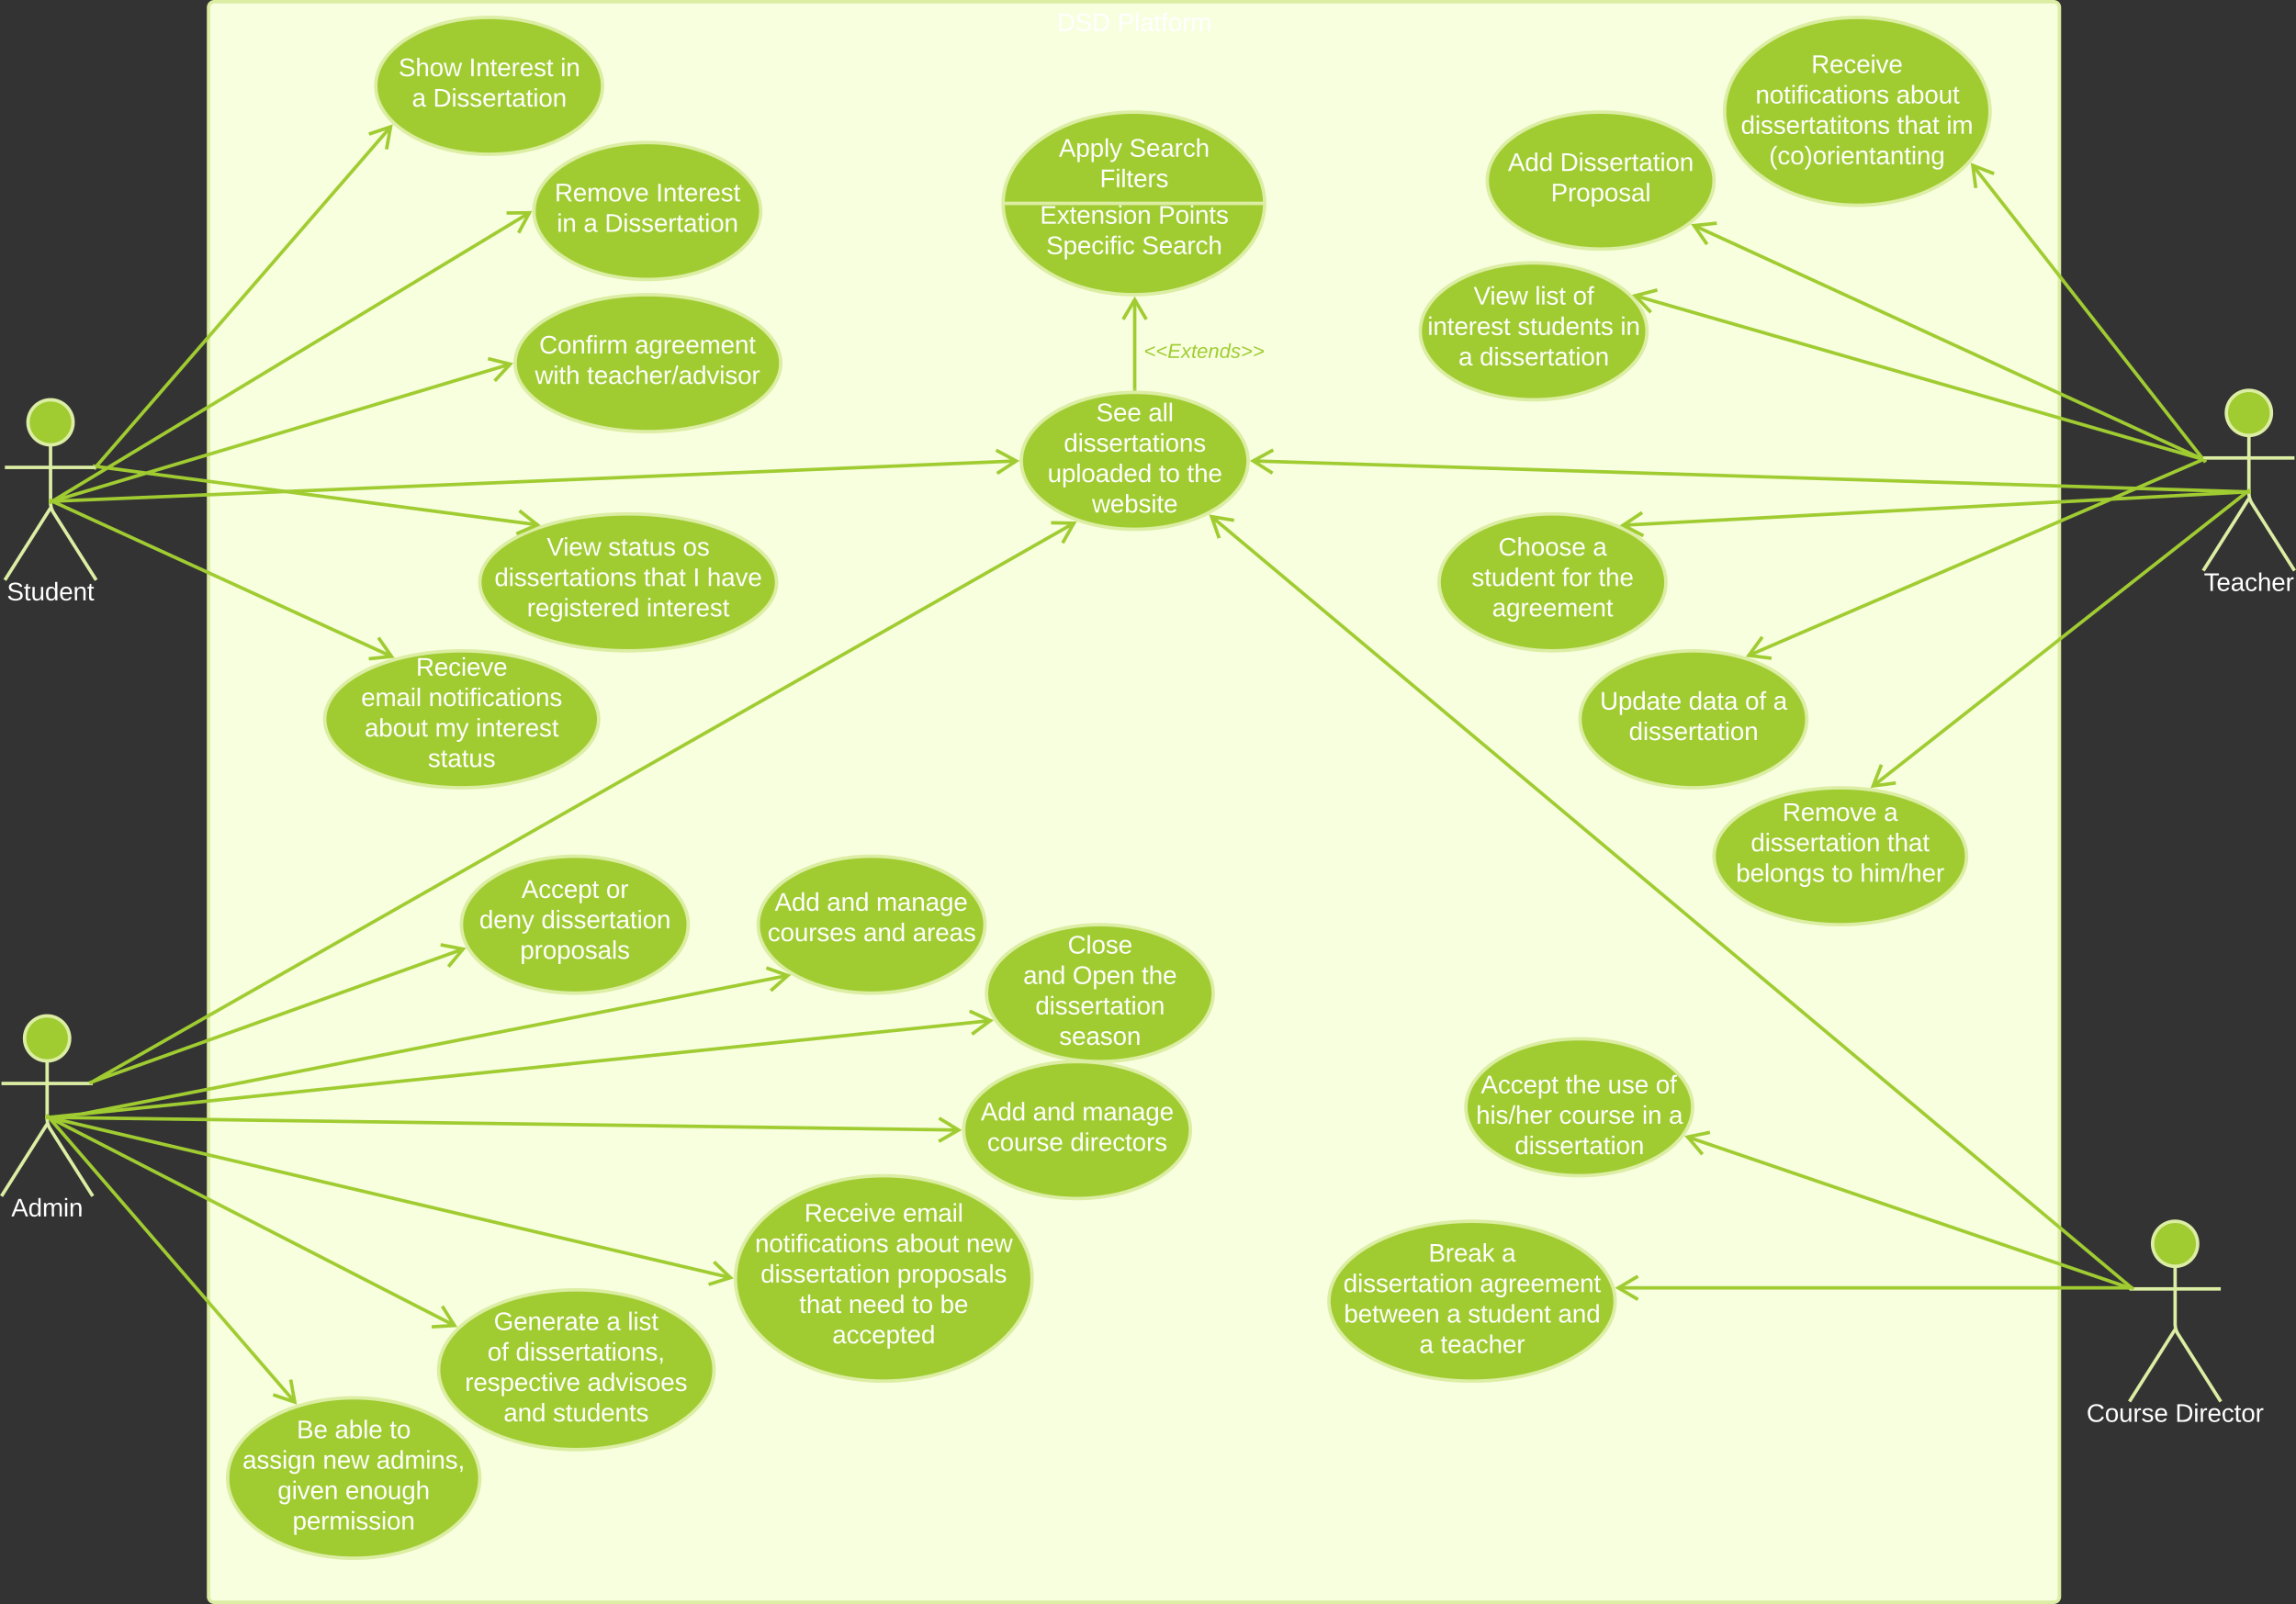 <svg xmlns="http://www.w3.org/2000/svg" xmlns:xlink="http://www.w3.org/1999/xlink" xmlns:lucid="lucid" width="2011.56" height="1405.7"><rect width="100%" height="100%" fill="#333333" stroke="none"/><g transform="translate(984.277 590.358)" lucid:page-tab-id="0_0"><path d="M-801.56-583.86a5 5 0 0 1 5-5H815a5 5 0 0 1 5 5v1392.7a5 5 0 0 1-5 5H-796.56a5 5 0 0 1-5-5z" stroke="#dceda4" stroke-width="3" fill="#f8ffdf"/><use xlink:href="#a" transform="matrix(1,0,0,1,-793.559,-580.858) translate(735.253 17.778)"/><use xlink:href="#b" transform="matrix(1,0,0,1,-793.559,-580.858) translate(788.216 17.778)"/><path d="M-456.36-515.12c0 33.13-44.48 60-99.36 60-54.87 0-99.35-26.87-99.35-60 0-33.14 44.48-60 99.36-60 54.86 0 99.34 26.86 99.34 60z" stroke="#dceda4" stroke-width="3" fill="#a0cc32"/><use xlink:href="#c" transform="matrix(1,0,0,1,-655.072,-575.123) translate(19.968 51.528)"/><use xlink:href="#d" transform="matrix(1,0,0,1,-655.072,-575.123) translate(81.635 51.528)"/><use xlink:href="#e" transform="matrix(1,0,0,1,-655.072,-575.123) translate(161.82 51.528)"/><use xlink:href="#f" transform="matrix(1,0,0,1,-655.072,-575.123) translate(31.727 78.194)"/><use xlink:href="#g" transform="matrix(1,0,0,1,-655.072,-575.123) translate(50.246 78.194)"/><path d="M1005.77-228.5c0 10.9-8.84 19.75-19.75 19.75-10.9 0-19.75-8.85-19.75-19.75s8.84-19.75 19.75-19.75c10.9 0 19.75 8.84 19.75 19.75z" stroke="#dceda4" stroke-width="3" fill="#a0cc32"/><path d="M986.02-208.75v50.3a17.25 17.25 0 0 0 2.67 9.22L1026-90.26m-40-63.2l-40 63.2m0-98.74h80" stroke="#dceda4" stroke-width="3" fill="none"/><path d="M946.02-243.25a5 5 0 0 1 5-5h70a5 5 0 0 1 5 5v170a5 5 0 0 1-5 5h-70a5 5 0 0 1-5-5z" fill="none"/><use xlink:href="#h" transform="matrix(1,0,0,1,866.019,-90.255) translate(80.556 17.778)"/><path d="M-920.25-220.25c0 10.9-8.84 19.75-19.75 19.75-10.9 0-19.75-8.84-19.75-19.75 0-10.9 8.84-19.75 19.75-19.75 10.9 0 19.75 8.84 19.75 19.75z" stroke="#dceda4" stroke-width="3" fill="#a0cc32"/><path d="M-940-200.5v50.3a17.25 17.25 0 0 0 2.67 9.22L-900-82m-40-63.2L-980-82m0-98.75h80" stroke="#dceda4" stroke-width="3" fill="none"/><path d="M-980-235a5 5 0 0 1 5-5h70a5 5 0 0 1 5 5v170a5 5 0 0 1-5 5h-70a5 5 0 0 1-5-5z" fill="none"/><use xlink:href="#i" transform="matrix(1,0,0,1,-1060,-82) translate(81.728 17.778)"/><path d="M-923.26 319.65c0 10.9-8.84 19.75-19.75 19.75-10.92 0-19.76-8.84-19.76-19.75 0-10.9 8.84-19.75 19.75-19.75 10.9 0 19.74 8.84 19.74 19.75z" stroke="#dceda4" stroke-width="3" fill="#a0cc32"/><path d="M-943 339.4v50.3a17.25 17.25 0 0 0 2.66 9.23L-903 457.9m-40-63.2l-40 63.2m0-98.75h80" stroke="#dceda4" stroke-width="3" fill="none"/><path d="M-983 304.9a5 5 0 0 1 5-5h70a5 5 0 0 1 5 5v170a5 5 0 0 1-5 5h-70a5 5 0 0 1-5-5z" fill="none"/><use xlink:href="#j" transform="matrix(1,0,0,1,-1063.009,457.9) translate(88.58 17.778)"/><path d="M941.12 499.65c0 10.9-8.84 19.75-19.75 19.75-10.9 0-19.75-8.84-19.75-19.75 0-10.9 8.84-19.75 19.75-19.75 10.9 0 19.75 8.84 19.75 19.75z" stroke="#dceda4" stroke-width="3" fill="#a0cc32"/><path d="M921.37 519.4v50.3a17.25 17.25 0 0 0 2.67 9.22l37.33 58.98m-40-63.2l-40 63.2m0-98.75h80" stroke="#dceda4" stroke-width="3" fill="none"/><path d="M881.37 484.9a5 5 0 0 1 5-5h70a5 5 0 0 1 5 5v170a5 5 0 0 1-5 5h-70a5 5 0 0 1-5-5z" fill="none"/><use xlink:href="#k" transform="matrix(1,0,0,1,801.37,637.9) translate(42.407 17.778)"/><use xlink:href="#l" transform="matrix(1,0,0,1,801.37,637.9) translate(120.062 17.778)"/><path d="M-899.02-182.7l257.1-296.66" stroke="#a0cc32" stroke-width="3" fill="none"/><path d="M-900.85-178.33l-1.06-.92h1.85zm2.97-3.43l-2.12 2.45v-2.95h-1.36l1.25-1.44z" stroke="#a0cc32" stroke-width=".05" fill="#a0cc32"/><path d="M-645.65-459.5l3.57-19.7-18.96 6.35" stroke="#a0cc32" stroke-width="3" fill="none"/><path d="M475.25-80c0 33.14-44.48 60-99.35 60-54.88 0-99.36-26.86-99.36-60s44.48-60 99.36-60c54.87 0 99.35 26.86 99.35 60z" stroke="#dceda4" stroke-width="3" fill="#a0cc32"/><use xlink:href="#m" transform="matrix(1,0,0,1,276.539,-140) translate(52.005 36.528)"/><use xlink:href="#n" transform="matrix(1,0,0,1,276.539,-140) translate(134.659 36.528)"/><use xlink:href="#o" transform="matrix(1,0,0,1,276.539,-140) translate(28.548 63.194)"/><use xlink:href="#p" transform="matrix(1,0,0,1,276.539,-140) translate(107.561 63.194)"/><use xlink:href="#q" transform="matrix(1,0,0,1,276.539,-140) translate(139.598 63.194)"/><use xlink:href="#r" transform="matrix(1,0,0,1,276.539,-140) translate(46.48 89.861)"/><path d="M-381.3 220c0 33.14-44.47 60-99.34 60-54.88 0-99.36-26.86-99.36-60s44.48-60 99.36-60c54.87 0 99.35 26.86 99.35 60z" stroke="#dceda4" stroke-width="3" fill="#a0cc32"/><use xlink:href="#s" transform="matrix(1,0,0,1,-580,160) translate(52.622 36.528)"/><use xlink:href="#t" transform="matrix(1,0,0,1,-580,160) translate(126.696 36.528)"/><use xlink:href="#u" transform="matrix(1,0,0,1,-580,160) translate(15.647 63.194)"/><use xlink:href="#v" transform="matrix(1,0,0,1,-580,160) translate(69.968 63.194)"/><use xlink:href="#w" transform="matrix(1,0,0,1,-580,160) translate(51.419 89.861)"/><path d="M-80 530c0 49.7-58.2 90-130 90s-130-40.3-130-90 58.2-90 130-90 130 40.3 130 90z" stroke="#dceda4" stroke-width="3" fill="#a0cc32"/><use xlink:href="#x" transform="matrix(1,0,0,1,-340,440) translate(60.406 40.278)"/><use xlink:href="#y" transform="matrix(1,0,0,1,-340,440) translate(146.703 40.278)"/><use xlink:href="#z" transform="matrix(1,0,0,1,-340,440) translate(17.165 66.944)"/><use xlink:href="#A" transform="matrix(1,0,0,1,-340,440) translate(140.437 66.944)"/><use xlink:href="#B" transform="matrix(1,0,0,1,-340,440) translate(202.165 66.944)"/><use xlink:href="#C" transform="matrix(1,0,0,1,-340,440) translate(22.135 93.611)"/><use xlink:href="#D" transform="matrix(1,0,0,1,-340,440) translate(141.703 93.611)"/><use xlink:href="#E" transform="matrix(1,0,0,1,-340,440) translate(55.931 120.278)"/><use xlink:href="#F" transform="matrix(1,0,0,1,-340,440) translate(99.141 120.278)"/><use xlink:href="#G" transform="matrix(1,0,0,1,-340,440) translate(154.696 120.278)"/><use xlink:href="#H" transform="matrix(1,0,0,1,-340,440) translate(179.388 120.278)"/><use xlink:href="#I" transform="matrix(1,0,0,1,-340,440) translate(84.943 146.944)"/><path d="M-459.78 40c0 33.14-53.73 60-120 60-66.27 0-120-26.86-120-60s53.73-60 120-60c66.27 0 120 26.86 120 60z" stroke="#dceda4" stroke-width="3" fill="#a0cc32"/><use xlink:href="#J" transform="matrix(1,0,0,1,-699.779,-20) translate(79.943 21.788)"/><use xlink:href="#K" transform="matrix(1,0,0,1,-699.779,-20) translate(31.919 48.454)"/><use xlink:href="#L" transform="matrix(1,0,0,1,-699.779,-20) translate(90.993 48.454)"/><use xlink:href="#A" transform="matrix(1,0,0,1,-699.779,-20) translate(34.912 75.121)"/><use xlink:href="#M" transform="matrix(1,0,0,1,-699.779,-20) translate(96.641 75.121)"/><use xlink:href="#N" transform="matrix(1,0,0,1,-699.779,-20) translate(132.382 75.121)"/><use xlink:href="#O" transform="matrix(1,0,0,1,-699.779,-20) translate(90.375 101.788)"/><path d="M-303.88-80c0 33.14-58.2 60-130 60s-130-26.86-130-60 58.2-60 130-60 130 26.86 130 60z" stroke="#dceda4" stroke-width="3" fill="#a0cc32"/><use xlink:href="#P" transform="matrix(1,0,0,1,-563.88,-140) translate(58.678 36.528)"/><use xlink:href="#Q" transform="matrix(1,0,0,1,-563.88,-140) translate(112.443 36.528)"/><use xlink:href="#R" transform="matrix(1,0,0,1,-563.88,-140) translate(177.875 36.528)"/><use xlink:href="#S" transform="matrix(1,0,0,1,-563.88,-140) translate(12.814 63.194)"/><use xlink:href="#E" transform="matrix(1,0,0,1,-563.88,-140) translate(143.493 63.194)"/><use xlink:href="#T" transform="matrix(1,0,0,1,-563.88,-140) translate(186.703 63.194)"/><use xlink:href="#U" transform="matrix(1,0,0,1,-563.88,-140) translate(199.048 63.194)"/><use xlink:href="#V" transform="matrix(1,0,0,1,-563.88,-140) translate(41.27 89.861)"/><use xlink:href="#W" transform="matrix(1,0,0,1,-563.88,-140) translate(146.024 89.861)"/><path d="M-300.27-272.1c0 33.15-52.1 60-116.36 60-64.26 0-116.36-26.86-116.36-60 0-33.13 52.1-60 116.37-60 64.26 0 116.36 26.87 116.36 60z" stroke="#dceda4" stroke-width="3" fill="#a0cc32"/><use xlink:href="#X" transform="matrix(1,0,0,1,-532.986,-332.092) translate(21.128 51.528)"/><use xlink:href="#Y" transform="matrix(1,0,0,1,-532.986,-332.092) translate(104.832 51.528)"/><use xlink:href="#Z" transform="matrix(1,0,0,1,-532.986,-332.092) translate(17.394 78.194)"/><use xlink:href="#aa" transform="matrix(1,0,0,1,-532.986,-332.092) translate(62.949 78.194)"/><path d="M-317.75-405.43c0 33.14-44.48 60-99.35 60-54.88 0-99.36-26.86-99.36-60 0-33.13 44.48-60 99.36-60 54.87 0 99.35 26.87 99.35 60z" stroke="#dceda4" stroke-width="3" fill="#a0cc32"/><use xlink:href="#ab" transform="matrix(1,0,0,1,-516.46,-465.426) translate(18.116 51.528)"/><use xlink:href="#ac" transform="matrix(1,0,0,1,-516.46,-465.426) translate(106.882 51.528)"/><use xlink:href="#ad" transform="matrix(1,0,0,1,-516.46,-465.426) translate(20.03 78.194)"/><use xlink:href="#f" transform="matrix(1,0,0,1,-516.46,-465.426) translate(43.425 78.194)"/><use xlink:href="#g" transform="matrix(1,0,0,1,-516.46,-465.426) translate(61.943 78.194)"/><path d="M759.23-492.78c0 45.47-52.06 82.33-116.3 82.33-64.22 0-116.28-36.86-116.28-82.33 0-45.48 52.06-82.34 116.3-82.34 64.22 0 116.28 36.86 116.28 82.34z" stroke="#dceda4" stroke-width="3" fill="#a0cc32"/><use xlink:href="#ae" transform="matrix(1,0,0,1,526.645,-575.123) translate(75.943 48.715)"/><use xlink:href="#z" transform="matrix(1,0,0,1,526.645,-575.123) translate(27.091 75.382)"/><use xlink:href="#af" transform="matrix(1,0,0,1,526.645,-575.123) translate(150.363 75.382)"/><use xlink:href="#ag" transform="matrix(1,0,0,1,526.645,-575.123) translate(14.307 102.049)"/><use xlink:href="#E" transform="matrix(1,0,0,1,526.645,-575.123) translate(151.159 102.049)"/><use xlink:href="#ah" transform="matrix(1,0,0,1,526.645,-575.123) translate(194.369 102.049)"/><use xlink:href="#ai" transform="matrix(1,0,0,1,526.645,-575.123) translate(38.999 128.715)"/><path d="M945.1-188.9L744-445.58" stroke="#a0cc32" stroke-width="3" fill="none"/><path d="M946.02-187.5h2.05l.96 1.22-2.32 1.82-2.8-3.57 2.12-1.66z" stroke="#a0cc32" stroke-width=".05" fill="#a0cc32"/><path d="M762.76-438.12l-18.63-7.27 2.6 19.83" stroke="#a0cc32" stroke-width="3" fill="none"/><path d="M517.43-432.1c0 33.15-44.48 60-99.36 60-54.87 0-99.36-26.85-99.36-60 0-33.13 44.5-60 99.37-60 54.88 0 99.36 26.87 99.36 60z" stroke="#dceda4" stroke-width="3" fill="#a0cc32"/><use xlink:href="#aj" transform="matrix(1,0,0,1,318.714,-492.092) translate(18.147 51.528)"/><use xlink:href="#ak" transform="matrix(1,0,0,1,318.714,-492.092) translate(63.826 51.528)"/><use xlink:href="#al" transform="matrix(1,0,0,1,318.714,-492.092) translate(55.74 78.194)"/><path d="M-563.88 704.93c0 38.83-49.47 70.3-110.5 70.3s-110.5-31.47-110.5-70.3c0-38.82 49.47-70.3 110.5-70.3s110.5 31.48 110.5 70.3z" stroke="#dceda4" stroke-width="3" fill="#a0cc32"/><use xlink:href="#am" transform="matrix(1,0,0,1,-784.878,634.634) translate(60.536 35.403)"/><use xlink:href="#an" transform="matrix(1,0,0,1,-784.878,634.634) translate(93.869 35.403)"/><use xlink:href="#ao" transform="matrix(1,0,0,1,-784.878,634.634) translate(141.956 35.403)"/><use xlink:href="#ap" transform="matrix(1,0,0,1,-784.878,634.634) translate(13.098 62.069)"/><use xlink:href="#aq" transform="matrix(1,0,0,1,-784.878,634.634) translate(83.406 62.069)"/><use xlink:href="#ar" transform="matrix(1,0,0,1,-784.878,634.634) translate(130.258 62.069)"/><use xlink:href="#as" transform="matrix(1,0,0,1,-784.878,634.634) translate(43.869 88.736)"/><use xlink:href="#at" transform="matrix(1,0,0,1,-784.878,634.634) translate(103.067 88.736)"/><use xlink:href="#au" transform="matrix(1,0,0,1,-784.878,634.634) translate(56.925 115.403)"/><path d="M-358.7 610c0 38.66-54.03 70-120.66 70S-600 648.66-600 610s54-70 120.64-70c66.63 0 120.65 31.34 120.65 70z" stroke="#dceda4" stroke-width="3" fill="#a0cc32"/><use xlink:href="#av" transform="matrix(1,0,0,1,-600,540) translate(48.375 35.278)"/><use xlink:href="#f" transform="matrix(1,0,0,1,-600,540) translate(147.079 35.278)"/><use xlink:href="#aw" transform="matrix(1,0,0,1,-600,540) translate(165.598 35.278)"/><use xlink:href="#ax" transform="matrix(1,0,0,1,-600,540) translate(42.82 61.944)"/><use xlink:href="#ay" transform="matrix(1,0,0,1,-600,540) translate(67.511 61.944)"/><use xlink:href="#az" transform="matrix(1,0,0,1,-600,540) translate(23.067 88.611)"/><use xlink:href="#aA" transform="matrix(1,0,0,1,-600,540) translate(130.351 88.611)"/><use xlink:href="#aB" transform="matrix(1,0,0,1,-600,540) translate(56.925 115.278)"/><use xlink:href="#aC" transform="matrix(1,0,0,1,-600,540) translate(100.135 115.278)"/><path d="M78.7 280c0 33.14-44.47 60-99.34 60-54.88 0-99.36-26.86-99.36-60s44.48-60 99.36-60c54.87 0 99.35 26.86 99.35 60z" stroke="#dceda4" stroke-width="3" fill="#a0cc32"/><use xlink:href="#aD" transform="matrix(1,0,0,1,-120,220) translate(71.172 25.278)"/><use xlink:href="#aB" transform="matrix(1,0,0,1,-120,220) translate(32.221 51.944)"/><use xlink:href="#aE" transform="matrix(1,0,0,1,-120,220) translate(75.431 51.944)"/><use xlink:href="#q" transform="matrix(1,0,0,1,-120,220) translate(135.925 51.944)"/><use xlink:href="#v" transform="matrix(1,0,0,1,-120,220) translate(42.807 78.611)"/><use xlink:href="#aF" transform="matrix(1,0,0,1,-120,220) translate(63.703 105.278)"/><path d="M109.22-186.5c0 33.13-44.48 60-99.36 60-54.87 0-99.35-26.87-99.35-60 0-33.14 44.5-60 99.36-60 54.88 0 99.36 26.86 99.36 60z" stroke="#dceda4" stroke-width="3" fill="#a0cc32"/><use xlink:href="#aG" transform="matrix(1,0,0,1,-89.494,-246.505) translate(65.616 25.278)"/><use xlink:href="#aH" transform="matrix(1,0,0,1,-89.494,-246.505) translate(111.295 25.278)"/><use xlink:href="#aI" transform="matrix(1,0,0,1,-89.494,-246.505) translate(37.252 51.944)"/><use xlink:href="#aJ" transform="matrix(1,0,0,1,-89.494,-246.505) translate(22.993 78.611)"/><use xlink:href="#G" transform="matrix(1,0,0,1,-89.494,-246.505) translate(120.462 78.611)"/><use xlink:href="#q" transform="matrix(1,0,0,1,-89.494,-246.505) translate(145.153 78.611)"/><use xlink:href="#aK" transform="matrix(1,0,0,1,-89.494,-246.505) translate(61.912 105.278)"/><path d="M458.7-300c0 33.14-44.47 60-99.34 60-54.88 0-99.36-26.86-99.36-60s44.48-60 99.36-60c54.87 0 99.35 26.86 99.35 60z" stroke="#dceda4" stroke-width="3" fill="#a0cc32"/><use xlink:href="#P" transform="matrix(1,0,0,1,260,-360) translate(46.758 36.528)"/><use xlink:href="#aL" transform="matrix(1,0,0,1,260,-360) translate(100.524 36.528)"/><use xlink:href="#aM" transform="matrix(1,0,0,1,260,-360) translate(133.733 36.528)"/><use xlink:href="#aN" transform="matrix(1,0,0,1,260,-360) translate(6.388 63.194)"/><use xlink:href="#aO" transform="matrix(1,0,0,1,260,-360) translate(85.277 63.194)"/><use xlink:href="#e" transform="matrix(1,0,0,1,260,-360) translate(175.4 63.194)"/><use xlink:href="#f" transform="matrix(1,0,0,1,260,-360) translate(33.548 89.861)"/><use xlink:href="#aP" transform="matrix(1,0,0,1,260,-360) translate(52.067 89.861)"/><path d="M598.7 40c0 33.14-44.47 60-99.34 60C444.48 100 400 73.14 400 40s44.48-60 99.36-60c54.87 0 99.35 26.86 99.35 60z" stroke="#dceda4" stroke-width="3" fill="#a0cc32"/><g><use xlink:href="#aQ" transform="matrix(1,0,0,1,400,-20) translate(17.437 51.528)"/><use xlink:href="#aR" transform="matrix(1,0,0,1,400,-20) translate(95.153 51.528)"/><use xlink:href="#ax" transform="matrix(1,0,0,1,400,-20) translate(144.536 51.528)"/><use xlink:href="#n" transform="matrix(1,0,0,1,400,-20) translate(169.227 51.528)"/><use xlink:href="#aP" transform="matrix(1,0,0,1,400,-20) translate(42.807 78.194)"/></g><path d="M944.65-188.36L499.7-392.8" stroke="#a0cc32" stroke-width="3" fill="none"/><path d="M946.02-189.36v1.86h3.2l-1.1 2.36-4.12-1.9 1.24-2.68z" stroke="#a0cc32" stroke-width=".05" fill="#a0cc32"/><path d="M519.8-394.76l-19.9 2.06 11.4 16.44" stroke="#a0cc32" stroke-width="3" fill="none"/><path d="M738.7 160c0 33.14-49.52 60-110.63 60-61.1 0-110.64-26.86-110.64-60s49.54-60 110.64-60 110.64 26.86 110.64 60z" stroke="#dceda4" stroke-width="3" fill="#a0cc32"/><g><use xlink:href="#ab" transform="matrix(1,0,0,1,517.428,100) translate(59.949 29.028)"/><use xlink:href="#n" transform="matrix(1,0,0,1,517.428,100) translate(148.715 29.028)"/><use xlink:href="#C" transform="matrix(1,0,0,1,517.428,100) translate(32.203 55.694)"/><use xlink:href="#aS" transform="matrix(1,0,0,1,517.428,100) translate(151.77 55.694)"/><use xlink:href="#aT" transform="matrix(1,0,0,1,517.428,100) translate(19.27 82.361)"/><use xlink:href="#G" transform="matrix(1,0,0,1,517.428,100) translate(103.159 82.361)"/><use xlink:href="#aU" transform="matrix(1,0,0,1,517.428,100) translate(127.851 82.361)"/></g><path d="M944.58-188.15l-496.44-143.1" stroke="#a0cc32" stroke-width="3" fill="none"/><path d="M946.02-189.27v1.77h3.06l-.6 2.02-4.35-1.26.82-2.84z" stroke="#a0cc32" stroke-width=".05" fill="#a0cc32"/><path d="M467.7-336.22l-19.35 5.02 13.72 14.55M983.02-159.24l-545.45 29.18M982.98-159.23l4.53-.25M454.43-141.16l-16.64 11.1 17.72 9.23M944.64-187.14L547.7-15.9" stroke="#a0cc32" stroke-width="3" fill="none"/><path d="M946.02-187.5h3.2l-4.03 1.73-1.18-2.7 2-.87z" stroke="#a0cc32" stroke-width=".05" fill="#a0cc32"/><path d="M559.68-32.15L547.9-15.98l19.85 2.53M983.34-158.4L656.64 98.55M983.3-158.36l3.58-2.8M664.06 79.76l-7.24 18.65 19.83-2.63" stroke="#a0cc32" stroke-width="3" fill="none"/><path d="M123.74-412.1c0 44.2-51.32 80-114.6 80-63.3 0-114.62-35.8-114.62-80 0-44.17 51.3-80 114.6-80s114.62 35.83 114.62 80zm-229.22 0h229.22" stroke="#dceda4" stroke-width="3" fill="#a0cc32"/><g><use xlink:href="#aV" transform="matrix(1,0,0,1,-71.101,-476.092) translate(14.512 23.111)"/><use xlink:href="#aW" transform="matrix(1,0,0,1,-71.101,-476.092) translate(76.179 23.111)"/><use xlink:href="#aX" transform="matrix(1,0,0,1,-71.101,-476.092) translate(50.377 49.778)"/></g><g><use xlink:href="#aY" transform="matrix(1,0,0,1,-71.101,-388.092) translate(3.432 20.444)"/><use xlink:href="#aZ" transform="matrix(1,0,0,1,-71.101,-388.092) translate(87.259 20.444)"/></g><g><use xlink:href="#ba" transform="matrix(1,0,0,1,-105.484,-412.092) translate(32.346 17.778)"/><use xlink:href="#bb" transform="matrix(1,0,0,1,-105.484,-412.092) translate(135.988 17.778)"/></g><path d="M9.86-249.5v-78.38" stroke="#a0cc32" stroke-width="3" fill="none"/><path d="M11.34-247.97L9.88-248h-1.5v-1.54h2.96z" stroke="#a0cc32" stroke-width=".05" fill="#a0cc32"/><path d="M20.04-310.44L9.86-327.66-.32-310.44" stroke="#a0cc32" stroke-width="3" fill="none"/><g><use xlink:href="#bc" transform="matrix(1,0,0,1,17.863,-290.951) translate(0 14.222)"/></g><path d="M-937.22-151.84L-520.3-404M-937.18-151.86l-3.9 2.35M-529.94-386.28l9.46-17.62-20 .2M-937.06-151.5l399.96-119.8M-937.03-151.5l-4.34 1.3M-550.88-256.55l13.57-14.7-19.42-4.8M-898.5-181.37l385.25 51" stroke="#a0cc32" stroke-width="3" fill="none"/><path d="M-898.28-182.82l-.4 2.92-1.32-.18v-2.17h-2.93l.15-1.17z" stroke="#a0cc32" stroke-width=".05" fill="#a0cc32"/><path d="M-531.87-122.57l18.4-7.84-15.72-12.36M-937.14-150.44L-641.08-15M-937.1-150.42l-4.13-1.9M-661.17-13l19.9-2.1-11.43-16.4M-901.97 356.9L-43.23-132M-901.93 356.9l-3.95 2.24M-53.34-114.52l9.92-17.36-20-.33M-937-151.12l843.28-35.27M-936.96-151.12l-4.54.2M-110.7-175.5l16.76-10.88-17.62-9.46M983.02-159.36l-869.57-27.06M982.98-159.36l4.54.14M131.2-196.05l-17.53 9.64 16.9 10.7M881.42 536.7L77.02-137.76M881.4 536.66l3.47 2.92M96.92-134.35L77.2-137.6l6.64 18.86M-901.86 357.14l323.44-115.84M-901.82 357.13l-4.27 1.53M-591.4 256.76l12.77-15.4-19.64-3.77M-940.02 388.7l823.6-84.63M-939.98 388.68l-4.5.47M-132.72 315.98l16.1-11.9-18.18-8.36M-940.05 389.2l595.9 140.18M-940 389.2l-4.43-1.05M-363.46 535.3l19.1-5.97-14.43-13.86M-940.17 389.53l354.22 181.82M-940.14 389.54l-4.04-2.07M-606.1 572.45l19.95-1.2-10.66-16.92M-940.53 389.98l214.62 248.54M-940.5 390l-2.97-3.43M-745 631.98l18.95 6.37-3.55-19.68" stroke="#a0cc32" stroke-width="3" fill="none"/><path d="M-121.3 220c0 33.14-44.47 60-99.34 60-54.88 0-99.36-26.86-99.36-60s44.48-60 99.36-60c54.87 0 99.35 26.86 99.35 60z" stroke="#dceda4" stroke-width="3" fill="#a0cc32"/><g><use xlink:href="#aj" transform="matrix(1,0,0,1,-320,160) translate(14.468 47.778)"/><use xlink:href="#aB" transform="matrix(1,0,0,1,-320,160) translate(60.147 47.778)"/><use xlink:href="#bd" transform="matrix(1,0,0,1,-320,160) translate(103.357 47.778)"/><use xlink:href="#be" transform="matrix(1,0,0,1,-320,160) translate(8.209 74.444)"/><use xlink:href="#aB" transform="matrix(1,0,0,1,-320,160) translate(92.098 74.444)"/><use xlink:href="#bf" transform="matrix(1,0,0,1,-320,160) translate(135.307 74.444)"/></g><path d="M58.7 400c0 33.14-44.47 60-99.34 60-54.88 0-99.36-26.86-99.36-60s44.48-60 99.36-60c54.87 0 99.35 26.86 99.35 60z" stroke="#dceda4" stroke-width="3" fill="#a0cc32"/><g><use xlink:href="#aj" transform="matrix(1,0,0,1,-140,340) translate(14.968 51.528)"/><use xlink:href="#aB" transform="matrix(1,0,0,1,-140,340) translate(60.647 51.528)"/><use xlink:href="#bd" transform="matrix(1,0,0,1,-140,340) translate(103.857 51.528)"/><use xlink:href="#bg" transform="matrix(1,0,0,1,-140,340) translate(20.616 78.194)"/><use xlink:href="#bh" transform="matrix(1,0,0,1,-140,340) translate(93.394 78.194)"/></g><path d="M-911.04 385.57l617.2-121.06M-911 385.57l-1.52.3M-309 277.86l14.95-13.3-18.85-6.68M-940 388.86l795.77 11.1M-939.97 388.86l-4.54-.06M-161.8 409.9l17.35-9.94-17.07-10.42" stroke="#a0cc32" stroke-width="3" fill="none"/><path d="M498.7 380c0 33.14-44.47 60-99.34 60-54.88 0-99.36-26.86-99.36-60s44.48-60 99.36-60c54.87 0 99.35 26.86 99.35 60z" stroke="#dceda4" stroke-width="3" fill="#a0cc32"/><g><use xlink:href="#s" transform="matrix(1,0,0,1,300,320) translate(13.203 47.778)"/><use xlink:href="#bi" transform="matrix(1,0,0,1,300,320) translate(87.277 47.778)"/><use xlink:href="#bj" transform="matrix(1,0,0,1,300,320) translate(124.314 47.778)"/><use xlink:href="#aM" transform="matrix(1,0,0,1,300,320) translate(166.289 47.778)"/><use xlink:href="#bk" transform="matrix(1,0,0,1,300,320) translate(8.888 74.444)"/><use xlink:href="#bg" transform="matrix(1,0,0,1,300,320) translate(81.604 74.444)"/><use xlink:href="#ad" transform="matrix(1,0,0,1,300,320) translate(154.382 74.444)"/><use xlink:href="#n" transform="matrix(1,0,0,1,300,320) translate(177.777 74.444)"/><use xlink:href="#aP" transform="matrix(1,0,0,1,300,320) translate(42.807 101.111)"/></g><path d="M430.78 549.95c0 38.7-56.14 70.05-125.4 70.05C236.15 620 180 588.64 180 549.95c0-38.7 56.14-70.05 125.4-70.05 69.24 0 125.38 31.36 125.38 70.05z" stroke="#dceda4" stroke-width="3" fill="#a0cc32"/><g><use xlink:href="#bl" transform="matrix(1,0,0,1,180,479.9) translate(87.264 35.403)"/><use xlink:href="#n" transform="matrix(1,0,0,1,180,479.9) translate(151.4 35.403)"/><use xlink:href="#C" transform="matrix(1,0,0,1,180,479.9) translate(12.696 62.069)"/><use xlink:href="#Y" transform="matrix(1,0,0,1,180,479.9) translate(132.264 62.069)"/><use xlink:href="#bm" transform="matrix(1,0,0,1,180,479.9) translate(13.19 88.736)"/><use xlink:href="#f" transform="matrix(1,0,0,1,180,479.9) translate(103.252 88.736)"/><use xlink:href="#o" transform="matrix(1,0,0,1,180,479.9) translate(121.77 88.736)"/><use xlink:href="#bn" transform="matrix(1,0,0,1,180,479.9) translate(200.783 88.736)"/><use xlink:href="#f" transform="matrix(1,0,0,1,180,479.9) translate(79.24 115.403)"/><use xlink:href="#bo" transform="matrix(1,0,0,1,180,479.9) translate(97.758 115.403)"/></g><path d="M879.95 537.8L494.07 405.97" stroke="#a0cc32" stroke-width="3" fill="none"/><path d="M884.08 537.65h-2.7v2.2l-1.94-.67.95-2.8z" stroke="#a0cc32" stroke-width=".05" fill="#a0cc32"/><path d="M513.86 401.97l-19.58 4.07 13 15.2M879.87 538.28H433.33" stroke="#a0cc32" stroke-width="3" fill="none"/><path d="M884.37 537.65h-3v2.1h-1.54v-2.94h4.54z" stroke="#a0cc32" stroke-width=".05" fill="#a0cc32"/><path d="M450.77 528.1l-17.22 10.18 17.22 10.18" stroke="#a0cc32" stroke-width="3" fill="none"/><defs><path fill="#fff" d="M30-248c118-7 216 8 213 122C240-48 200 0 122 0H30v-248zM63-27c89 8 146-16 146-99s-60-101-146-95v194" id="bp"/><path fill="#fff" d="M185-189c-5-48-123-54-124 2 14 75 158 14 163 119 3 78-121 87-175 55-17-10-28-26-33-46l33-7c5 56 141 63 141-1 0-78-155-14-162-118-5-82 145-84 179-34 5 7 8 16 11 25" id="bq"/><g id="a"><use transform="matrix(0.062,0,0,0.062,0,0)" xlink:href="#bp"/><use transform="matrix(0.062,0,0,0.062,15.988,0)" xlink:href="#bq"/><use transform="matrix(0.062,0,0,0.062,30.802,0)" xlink:href="#bp"/></g><path fill="#fff" d="M30-248c87 1 191-15 191 75 0 78-77 80-158 76V0H30v-248zm33 125c57 0 124 11 124-50 0-59-68-47-124-48v98" id="br"/><path fill="#fff" d="M24 0v-261h32V0H24" id="bs"/><path fill="#fff" d="M141-36C126-15 110 5 73 4 37 3 15-17 15-53c-1-64 63-63 125-63 3-35-9-54-41-54-24 1-41 7-42 31l-33-3c5-37 33-52 76-52 45 0 72 20 72 64v82c-1 20 7 32 28 27v20c-31 9-61-2-59-35zM48-53c0 20 12 33 32 33 41-3 63-29 60-74-43 2-92-5-92 41" id="bt"/><path fill="#fff" d="M59-47c-2 24 18 29 38 22v24C64 9 27 4 27-40v-127H5v-23h24l9-43h21v43h35v23H59v120" id="bu"/><path fill="#fff" d="M101-234c-31-9-42 10-38 44h38v23H63V0H32v-167H5v-23h27c-7-52 17-82 69-68v24" id="bv"/><path fill="#fff" d="M100-194c62-1 85 37 85 99 1 63-27 99-86 99S16-35 15-95c0-66 28-99 85-99zM99-20c44 1 53-31 53-75 0-43-8-75-51-75s-53 32-53 75 10 74 51 75" id="bw"/><path fill="#fff" d="M114-163C36-179 61-72 57 0H25l-1-190h30c1 12-1 29 2 39 6-27 23-49 58-41v29" id="bx"/><path fill="#fff" d="M210-169c-67 3-38 105-44 169h-31v-121c0-29-5-50-35-48C34-165 62-65 56 0H25l-1-190h30c1 10-1 24 2 32 10-44 99-50 107 0 11-21 27-35 58-36 85-2 47 119 55 194h-31v-121c0-29-5-49-35-48" id="by"/><g id="b"><use transform="matrix(0.062,0,0,0.062,0,0)" xlink:href="#br"/><use transform="matrix(0.062,0,0,0.062,14.815,0)" xlink:href="#bs"/><use transform="matrix(0.062,0,0,0.062,19.691,0)" xlink:href="#bt"/><use transform="matrix(0.062,0,0,0.062,32.037,0)" xlink:href="#bu"/><use transform="matrix(0.062,0,0,0.062,38.21,0)" xlink:href="#bv"/><use transform="matrix(0.062,0,0,0.062,44.383,0)" xlink:href="#bw"/><use transform="matrix(0.062,0,0,0.062,56.728,0)" xlink:href="#bx"/><use transform="matrix(0.062,0,0,0.062,64.074,0)" xlink:href="#by"/></g><path fill="#fff" d="M106-169C34-169 62-67 57 0H25v-261h32l-1 103c12-21 28-36 61-36 89 0 53 116 60 194h-32v-121c2-32-8-49-39-48" id="bz"/><path fill="#fff" d="M206 0h-36l-40-164L89 0H53L-1-190h32L70-26l43-164h34l41 164 42-164h31" id="bA"/><g id="c"><use transform="matrix(0.062,0,0,0.062,0,0)" xlink:href="#bq"/><use transform="matrix(0.062,0,0,0.062,14.815,0)" xlink:href="#bz"/><use transform="matrix(0.062,0,0,0.062,27.16,0)" xlink:href="#bw"/><use transform="matrix(0.062,0,0,0.062,39.506,0)" xlink:href="#bA"/></g><path fill="#fff" d="M33 0v-248h34V0H33" id="bB"/><path fill="#fff" d="M117-194c89-4 53 116 60 194h-32v-121c0-31-8-49-39-48C34-167 62-67 57 0H25l-1-190h30c1 10-1 24 2 32 11-22 29-35 61-36" id="bC"/><path fill="#fff" d="M100-194c63 0 86 42 84 106H49c0 40 14 67 53 68 26 1 43-12 49-29l28 8c-11 28-37 45-77 45C44 4 14-33 15-96c1-61 26-98 85-98zm52 81c6-60-76-77-97-28-3 7-6 17-6 28h103" id="bD"/><path fill="#fff" d="M135-143c-3-34-86-38-87 0 15 53 115 12 119 90S17 21 10-45l28-5c4 36 97 45 98 0-10-56-113-15-118-90-4-57 82-63 122-42 12 7 21 19 24 35" id="bE"/><g id="d"><use transform="matrix(0.062,0,0,0.062,0,0)" xlink:href="#bB"/><use transform="matrix(0.062,0,0,0.062,6.173,0)" xlink:href="#bC"/><use transform="matrix(0.062,0,0,0.062,18.519,0)" xlink:href="#bu"/><use transform="matrix(0.062,0,0,0.062,24.691,0)" xlink:href="#bD"/><use transform="matrix(0.062,0,0,0.062,37.037,0)" xlink:href="#bx"/><use transform="matrix(0.062,0,0,0.062,44.383,0)" xlink:href="#bD"/><use transform="matrix(0.062,0,0,0.062,56.728,0)" xlink:href="#bE"/><use transform="matrix(0.062,0,0,0.062,67.84,0)" xlink:href="#bu"/></g><path fill="#fff" d="M24-231v-30h32v30H24zM24 0v-190h32V0H24" id="bF"/><g id="e"><use transform="matrix(0.062,0,0,0.062,0,0)" xlink:href="#bF"/><use transform="matrix(0.062,0,0,0.062,4.877,0)" xlink:href="#bC"/></g><use transform="matrix(0.062,0,0,0.062,0,0)" xlink:href="#bt" id="f"/><g id="g"><use transform="matrix(0.062,0,0,0.062,0,0)" xlink:href="#bp"/><use transform="matrix(0.062,0,0,0.062,15.988,0)" xlink:href="#bF"/><use transform="matrix(0.062,0,0,0.062,20.864,0)" xlink:href="#bE"/><use transform="matrix(0.062,0,0,0.062,31.975,0)" xlink:href="#bE"/><use transform="matrix(0.062,0,0,0.062,43.086,0)" xlink:href="#bD"/><use transform="matrix(0.062,0,0,0.062,55.432,0)" xlink:href="#bx"/><use transform="matrix(0.062,0,0,0.062,62.778,0)" xlink:href="#bu"/><use transform="matrix(0.062,0,0,0.062,68.951,0)" xlink:href="#bt"/><use transform="matrix(0.062,0,0,0.062,81.296,0)" xlink:href="#bu"/><use transform="matrix(0.062,0,0,0.062,87.469,0)" xlink:href="#bF"/><use transform="matrix(0.062,0,0,0.062,92.346,0)" xlink:href="#bw"/><use transform="matrix(0.062,0,0,0.062,104.691,0)" xlink:href="#bC"/></g><path fill="#fff" d="M127-220V0H93v-220H8v-28h204v28h-85" id="bG"/><path fill="#fff" d="M96-169c-40 0-48 33-48 73s9 75 48 75c24 0 41-14 43-38l32 2c-6 37-31 61-74 61-59 0-76-41-82-99-10-93 101-131 147-64 4 7 5 14 7 22l-32 3c-4-21-16-35-41-35" id="bH"/><g id="h"><use transform="matrix(0.062,0,0,0.062,0,0)" xlink:href="#bG"/><use transform="matrix(0.062,0,0,0.062,11.049,0)" xlink:href="#bD"/><use transform="matrix(0.062,0,0,0.062,23.395,0)" xlink:href="#bt"/><use transform="matrix(0.062,0,0,0.062,35.741,0)" xlink:href="#bH"/><use transform="matrix(0.062,0,0,0.062,46.852,0)" xlink:href="#bz"/><use transform="matrix(0.062,0,0,0.062,59.198,0)" xlink:href="#bD"/><use transform="matrix(0.062,0,0,0.062,71.543,0)" xlink:href="#bx"/></g><path fill="#fff" d="M84 4C-5 8 30-112 23-190h32v120c0 31 7 50 39 49 72-2 45-101 50-169h31l1 190h-30c-1-10 1-25-2-33-11 22-28 36-60 37" id="bI"/><path fill="#fff" d="M85-194c31 0 48 13 60 33l-1-100h32l1 261h-30c-2-10 0-23-3-31C134-8 116 4 85 4 32 4 16-35 15-94c0-66 23-100 70-100zm9 24c-40 0-46 34-46 75 0 40 6 74 45 74 42 0 51-32 51-76 0-42-9-74-50-73" id="bJ"/><g id="i"><use transform="matrix(0.062,0,0,0.062,0,0)" xlink:href="#bq"/><use transform="matrix(0.062,0,0,0.062,14.815,0)" xlink:href="#bu"/><use transform="matrix(0.062,0,0,0.062,20.988,0)" xlink:href="#bI"/><use transform="matrix(0.062,0,0,0.062,33.333,0)" xlink:href="#bJ"/><use transform="matrix(0.062,0,0,0.062,45.679,0)" xlink:href="#bD"/><use transform="matrix(0.062,0,0,0.062,58.025,0)" xlink:href="#bC"/><use transform="matrix(0.062,0,0,0.062,70.37,0)" xlink:href="#bu"/></g><path fill="#fff" d="M205 0l-28-72H64L36 0H1l101-248h38L239 0h-34zm-38-99l-47-123c-12 45-31 82-46 123h93" id="bK"/><g id="j"><use transform="matrix(0.062,0,0,0.062,0,0)" xlink:href="#bK"/><use transform="matrix(0.062,0,0,0.062,14.815,0)" xlink:href="#bJ"/><use transform="matrix(0.062,0,0,0.062,27.16,0)" xlink:href="#by"/><use transform="matrix(0.062,0,0,0.062,45.617,0)" xlink:href="#bF"/><use transform="matrix(0.062,0,0,0.062,50.494,0)" xlink:href="#bC"/></g><path fill="#fff" d="M212-179c-10-28-35-45-73-45-59 0-87 40-87 99 0 60 29 101 89 101 43 0 62-24 78-52l27 14C228-24 195 4 139 4 59 4 22-46 18-125c-6-104 99-153 187-111 19 9 31 26 39 46" id="bL"/><g id="k"><use transform="matrix(0.062,0,0,0.062,0,0)" xlink:href="#bL"/><use transform="matrix(0.062,0,0,0.062,15.988,0)" xlink:href="#bw"/><use transform="matrix(0.062,0,0,0.062,28.333,0)" xlink:href="#bI"/><use transform="matrix(0.062,0,0,0.062,40.679,0)" xlink:href="#bx"/><use transform="matrix(0.062,0,0,0.062,48.025,0)" xlink:href="#bE"/><use transform="matrix(0.062,0,0,0.062,59.136,0)" xlink:href="#bD"/></g><g id="l"><use transform="matrix(0.062,0,0,0.062,0,0)" xlink:href="#bp"/><use transform="matrix(0.062,0,0,0.062,15.988,0)" xlink:href="#bF"/><use transform="matrix(0.062,0,0,0.062,20.864,0)" xlink:href="#bx"/><use transform="matrix(0.062,0,0,0.062,28.21,0)" xlink:href="#bD"/><use transform="matrix(0.062,0,0,0.062,40.556,0)" xlink:href="#bH"/><use transform="matrix(0.062,0,0,0.062,51.667,0)" xlink:href="#bu"/><use transform="matrix(0.062,0,0,0.062,57.84,0)" xlink:href="#bw"/><use transform="matrix(0.062,0,0,0.062,70.185,0)" xlink:href="#bx"/></g><g id="m"><use transform="matrix(0.062,0,0,0.062,0,0)" xlink:href="#bL"/><use transform="matrix(0.062,0,0,0.062,15.988,0)" xlink:href="#bz"/><use transform="matrix(0.062,0,0,0.062,28.333,0)" xlink:href="#bw"/><use transform="matrix(0.062,0,0,0.062,40.679,0)" xlink:href="#bw"/><use transform="matrix(0.062,0,0,0.062,53.025,0)" xlink:href="#bE"/><use transform="matrix(0.062,0,0,0.062,64.136,0)" xlink:href="#bD"/></g><use transform="matrix(0.062,0,0,0.062,0,0)" xlink:href="#bt" id="n"/><g id="o"><use transform="matrix(0.062,0,0,0.062,0,0)" xlink:href="#bE"/><use transform="matrix(0.062,0,0,0.062,11.111,0)" xlink:href="#bu"/><use transform="matrix(0.062,0,0,0.062,17.284,0)" xlink:href="#bI"/><use transform="matrix(0.062,0,0,0.062,29.63,0)" xlink:href="#bJ"/><use transform="matrix(0.062,0,0,0.062,41.975,0)" xlink:href="#bD"/><use transform="matrix(0.062,0,0,0.062,54.321,0)" xlink:href="#bC"/><use transform="matrix(0.062,0,0,0.062,66.667,0)" xlink:href="#bu"/></g><g id="p"><use transform="matrix(0.062,0,0,0.062,0,0)" xlink:href="#bv"/><use transform="matrix(0.062,0,0,0.062,6.173,0)" xlink:href="#bw"/><use transform="matrix(0.062,0,0,0.062,18.519,0)" xlink:href="#bx"/></g><g id="q"><use transform="matrix(0.062,0,0,0.062,0,0)" xlink:href="#bu"/><use transform="matrix(0.062,0,0,0.062,6.173,0)" xlink:href="#bz"/><use transform="matrix(0.062,0,0,0.062,18.519,0)" xlink:href="#bD"/></g><path fill="#fff" d="M177-190C167-65 218 103 67 71c-23-6-38-20-44-43l32-5c15 47 100 32 89-28v-30C133-14 115 1 83 1 29 1 15-40 15-95c0-56 16-97 71-98 29-1 48 16 59 35 1-10 0-23 2-32h30zM94-22c36 0 50-32 50-73 0-42-14-75-50-75-39 0-46 34-46 75s6 73 46 73" id="bM"/><g id="r"><use transform="matrix(0.062,0,0,0.062,0,0)" xlink:href="#bt"/><use transform="matrix(0.062,0,0,0.062,12.346,0)" xlink:href="#bM"/><use transform="matrix(0.062,0,0,0.062,24.691,0)" xlink:href="#bx"/><use transform="matrix(0.062,0,0,0.062,32.037,0)" xlink:href="#bD"/><use transform="matrix(0.062,0,0,0.062,44.383,0)" xlink:href="#bD"/><use transform="matrix(0.062,0,0,0.062,56.728,0)" xlink:href="#by"/><use transform="matrix(0.062,0,0,0.062,75.185,0)" xlink:href="#bD"/><use transform="matrix(0.062,0,0,0.062,87.531,0)" xlink:href="#bC"/><use transform="matrix(0.062,0,0,0.062,99.877,0)" xlink:href="#bu"/></g><path fill="#fff" d="M115-194c55 1 70 41 70 98S169 2 115 4C84 4 66-9 55-30l1 105H24l-1-265h31l2 30c10-21 28-34 59-34zm-8 174c40 0 45-34 45-75s-6-73-45-74c-42 0-51 32-51 76 0 43 10 73 51 73" id="bN"/><g id="s"><use transform="matrix(0.062,0,0,0.062,0,0)" xlink:href="#bK"/><use transform="matrix(0.062,0,0,0.062,14.815,0)" xlink:href="#bH"/><use transform="matrix(0.062,0,0,0.062,25.926,0)" xlink:href="#bH"/><use transform="matrix(0.062,0,0,0.062,37.037,0)" xlink:href="#bD"/><use transform="matrix(0.062,0,0,0.062,49.383,0)" xlink:href="#bN"/><use transform="matrix(0.062,0,0,0.062,61.728,0)" xlink:href="#bu"/></g><g id="t"><use transform="matrix(0.062,0,0,0.062,0,0)" xlink:href="#bw"/><use transform="matrix(0.062,0,0,0.062,12.346,0)" xlink:href="#bx"/></g><path fill="#fff" d="M179-190L93 31C79 59 56 82 12 73V49c39 6 53-20 64-50L1-190h34L92-34l54-156h33" id="bO"/><g id="u"><use transform="matrix(0.062,0,0,0.062,0,0)" xlink:href="#bJ"/><use transform="matrix(0.062,0,0,0.062,12.346,0)" xlink:href="#bD"/><use transform="matrix(0.062,0,0,0.062,24.691,0)" xlink:href="#bC"/><use transform="matrix(0.062,0,0,0.062,37.037,0)" xlink:href="#bO"/></g><g id="v"><use transform="matrix(0.062,0,0,0.062,0,0)" xlink:href="#bJ"/><use transform="matrix(0.062,0,0,0.062,12.346,0)" xlink:href="#bF"/><use transform="matrix(0.062,0,0,0.062,17.222,0)" xlink:href="#bE"/><use transform="matrix(0.062,0,0,0.062,28.333,0)" xlink:href="#bE"/><use transform="matrix(0.062,0,0,0.062,39.444,0)" xlink:href="#bD"/><use transform="matrix(0.062,0,0,0.062,51.79,0)" xlink:href="#bx"/><use transform="matrix(0.062,0,0,0.062,59.136,0)" xlink:href="#bu"/><use transform="matrix(0.062,0,0,0.062,65.309,0)" xlink:href="#bt"/><use transform="matrix(0.062,0,0,0.062,77.654,0)" xlink:href="#bu"/><use transform="matrix(0.062,0,0,0.062,83.827,0)" xlink:href="#bF"/><use transform="matrix(0.062,0,0,0.062,88.704,0)" xlink:href="#bw"/><use transform="matrix(0.062,0,0,0.062,101.049,0)" xlink:href="#bC"/></g><g id="w"><use transform="matrix(0.062,0,0,0.062,0,0)" xlink:href="#bN"/><use transform="matrix(0.062,0,0,0.062,12.346,0)" xlink:href="#bx"/><use transform="matrix(0.062,0,0,0.062,19.691,0)" xlink:href="#bw"/><use transform="matrix(0.062,0,0,0.062,32.037,0)" xlink:href="#bN"/><use transform="matrix(0.062,0,0,0.062,44.383,0)" xlink:href="#bw"/><use transform="matrix(0.062,0,0,0.062,56.728,0)" xlink:href="#bE"/><use transform="matrix(0.062,0,0,0.062,67.84,0)" xlink:href="#bt"/><use transform="matrix(0.062,0,0,0.062,80.185,0)" xlink:href="#bs"/><use transform="matrix(0.062,0,0,0.062,85.062,0)" xlink:href="#bE"/></g><path fill="#fff" d="M233-177c-1 41-23 64-60 70L243 0h-38l-65-103H63V0H30v-248c88 3 205-21 203 71zM63-129c60-2 137 13 137-47 0-61-80-42-137-45v92" id="bP"/><path fill="#fff" d="M108 0H70L1-190h34L89-25l56-165h34" id="bQ"/><g id="x"><use transform="matrix(0.062,0,0,0.062,0,0)" xlink:href="#bP"/><use transform="matrix(0.062,0,0,0.062,15.988,0)" xlink:href="#bD"/><use transform="matrix(0.062,0,0,0.062,28.333,0)" xlink:href="#bH"/><use transform="matrix(0.062,0,0,0.062,39.444,0)" xlink:href="#bD"/><use transform="matrix(0.062,0,0,0.062,51.79,0)" xlink:href="#bF"/><use transform="matrix(0.062,0,0,0.062,56.667,0)" xlink:href="#bQ"/><use transform="matrix(0.062,0,0,0.062,67.778,0)" xlink:href="#bD"/></g><g id="y"><use transform="matrix(0.062,0,0,0.062,0,0)" xlink:href="#bD"/><use transform="matrix(0.062,0,0,0.062,12.346,0)" xlink:href="#by"/><use transform="matrix(0.062,0,0,0.062,30.802,0)" xlink:href="#bt"/><use transform="matrix(0.062,0,0,0.062,43.148,0)" xlink:href="#bF"/><use transform="matrix(0.062,0,0,0.062,48.025,0)" xlink:href="#bs"/></g><g id="z"><use transform="matrix(0.062,0,0,0.062,0,0)" xlink:href="#bC"/><use transform="matrix(0.062,0,0,0.062,12.346,0)" xlink:href="#bw"/><use transform="matrix(0.062,0,0,0.062,24.691,0)" xlink:href="#bu"/><use transform="matrix(0.062,0,0,0.062,30.864,0)" xlink:href="#bF"/><use transform="matrix(0.062,0,0,0.062,35.741,0)" xlink:href="#bv"/><use transform="matrix(0.062,0,0,0.062,41.914,0)" xlink:href="#bF"/><use transform="matrix(0.062,0,0,0.062,46.79,0)" xlink:href="#bH"/><use transform="matrix(0.062,0,0,0.062,57.901,0)" xlink:href="#bt"/><use transform="matrix(0.062,0,0,0.062,70.247,0)" xlink:href="#bu"/><use transform="matrix(0.062,0,0,0.062,76.42,0)" xlink:href="#bF"/><use transform="matrix(0.062,0,0,0.062,81.296,0)" xlink:href="#bw"/><use transform="matrix(0.062,0,0,0.062,93.642,0)" xlink:href="#bC"/><use transform="matrix(0.062,0,0,0.062,105.988,0)" xlink:href="#bE"/></g><path fill="#fff" d="M115-194c53 0 69 39 70 98 0 66-23 100-70 100C84 3 66-7 56-30L54 0H23l1-261h32v101c10-23 28-34 59-34zm-8 174c40 0 45-34 45-75 0-40-5-75-45-74-42 0-51 32-51 76 0 43 10 73 51 73" id="bR"/><g id="A"><use transform="matrix(0.062,0,0,0.062,0,0)" xlink:href="#bt"/><use transform="matrix(0.062,0,0,0.062,12.346,0)" xlink:href="#bR"/><use transform="matrix(0.062,0,0,0.062,24.691,0)" xlink:href="#bw"/><use transform="matrix(0.062,0,0,0.062,37.037,0)" xlink:href="#bI"/><use transform="matrix(0.062,0,0,0.062,49.383,0)" xlink:href="#bu"/></g><g id="B"><use transform="matrix(0.062,0,0,0.062,0,0)" xlink:href="#bC"/><use transform="matrix(0.062,0,0,0.062,12.346,0)" xlink:href="#bD"/><use transform="matrix(0.062,0,0,0.062,24.691,0)" xlink:href="#bA"/></g><g id="C"><use transform="matrix(0.062,0,0,0.062,0,0)" xlink:href="#bJ"/><use transform="matrix(0.062,0,0,0.062,12.346,0)" xlink:href="#bF"/><use transform="matrix(0.062,0,0,0.062,17.222,0)" xlink:href="#bE"/><use transform="matrix(0.062,0,0,0.062,28.333,0)" xlink:href="#bE"/><use transform="matrix(0.062,0,0,0.062,39.444,0)" xlink:href="#bD"/><use transform="matrix(0.062,0,0,0.062,51.79,0)" xlink:href="#bx"/><use transform="matrix(0.062,0,0,0.062,59.136,0)" xlink:href="#bu"/><use transform="matrix(0.062,0,0,0.062,65.309,0)" xlink:href="#bt"/><use transform="matrix(0.062,0,0,0.062,77.654,0)" xlink:href="#bu"/><use transform="matrix(0.062,0,0,0.062,83.827,0)" xlink:href="#bF"/><use transform="matrix(0.062,0,0,0.062,88.704,0)" xlink:href="#bw"/><use transform="matrix(0.062,0,0,0.062,101.049,0)" xlink:href="#bC"/></g><g id="D"><use transform="matrix(0.062,0,0,0.062,0,0)" xlink:href="#bN"/><use transform="matrix(0.062,0,0,0.062,12.346,0)" xlink:href="#bx"/><use transform="matrix(0.062,0,0,0.062,19.691,0)" xlink:href="#bw"/><use transform="matrix(0.062,0,0,0.062,32.037,0)" xlink:href="#bN"/><use transform="matrix(0.062,0,0,0.062,44.383,0)" xlink:href="#bw"/><use transform="matrix(0.062,0,0,0.062,56.728,0)" xlink:href="#bE"/><use transform="matrix(0.062,0,0,0.062,67.84,0)" xlink:href="#bt"/><use transform="matrix(0.062,0,0,0.062,80.185,0)" xlink:href="#bs"/><use transform="matrix(0.062,0,0,0.062,85.062,0)" xlink:href="#bE"/></g><g id="E"><use transform="matrix(0.062,0,0,0.062,0,0)" xlink:href="#bu"/><use transform="matrix(0.062,0,0,0.062,6.173,0)" xlink:href="#bz"/><use transform="matrix(0.062,0,0,0.062,18.519,0)" xlink:href="#bt"/><use transform="matrix(0.062,0,0,0.062,30.864,0)" xlink:href="#bu"/></g><g id="F"><use transform="matrix(0.062,0,0,0.062,0,0)" xlink:href="#bC"/><use transform="matrix(0.062,0,0,0.062,12.346,0)" xlink:href="#bD"/><use transform="matrix(0.062,0,0,0.062,24.691,0)" xlink:href="#bD"/><use transform="matrix(0.062,0,0,0.062,37.037,0)" xlink:href="#bJ"/></g><g id="G"><use transform="matrix(0.062,0,0,0.062,0,0)" xlink:href="#bu"/><use transform="matrix(0.062,0,0,0.062,6.173,0)" xlink:href="#bw"/></g><g id="H"><use transform="matrix(0.062,0,0,0.062,0,0)" xlink:href="#bR"/><use transform="matrix(0.062,0,0,0.062,12.346,0)" xlink:href="#bD"/></g><g id="I"><use transform="matrix(0.062,0,0,0.062,0,0)" xlink:href="#bt"/><use transform="matrix(0.062,0,0,0.062,12.346,0)" xlink:href="#bH"/><use transform="matrix(0.062,0,0,0.062,23.457,0)" xlink:href="#bH"/><use transform="matrix(0.062,0,0,0.062,34.568,0)" xlink:href="#bD"/><use transform="matrix(0.062,0,0,0.062,46.914,0)" xlink:href="#bN"/><use transform="matrix(0.062,0,0,0.062,59.259,0)" xlink:href="#bu"/><use transform="matrix(0.062,0,0,0.062,65.432,0)" xlink:href="#bD"/><use transform="matrix(0.062,0,0,0.062,77.778,0)" xlink:href="#bJ"/></g><g id="J"><use transform="matrix(0.062,0,0,0.062,0,0)" xlink:href="#bP"/><use transform="matrix(0.062,0,0,0.062,15.988,0)" xlink:href="#bD"/><use transform="matrix(0.062,0,0,0.062,28.333,0)" xlink:href="#bH"/><use transform="matrix(0.062,0,0,0.062,39.444,0)" xlink:href="#bF"/><use transform="matrix(0.062,0,0,0.062,44.321,0)" xlink:href="#bD"/><use transform="matrix(0.062,0,0,0.062,56.667,0)" xlink:href="#bQ"/><use transform="matrix(0.062,0,0,0.062,67.778,0)" xlink:href="#bD"/></g><g id="K"><use transform="matrix(0.062,0,0,0.062,0,0)" xlink:href="#bD"/><use transform="matrix(0.062,0,0,0.062,12.346,0)" xlink:href="#by"/><use transform="matrix(0.062,0,0,0.062,30.802,0)" xlink:href="#bt"/><use transform="matrix(0.062,0,0,0.062,43.148,0)" xlink:href="#bF"/><use transform="matrix(0.062,0,0,0.062,48.025,0)" xlink:href="#bs"/></g><g id="L"><use transform="matrix(0.062,0,0,0.062,0,0)" xlink:href="#bC"/><use transform="matrix(0.062,0,0,0.062,12.346,0)" xlink:href="#bw"/><use transform="matrix(0.062,0,0,0.062,24.691,0)" xlink:href="#bu"/><use transform="matrix(0.062,0,0,0.062,30.864,0)" xlink:href="#bF"/><use transform="matrix(0.062,0,0,0.062,35.741,0)" xlink:href="#bv"/><use transform="matrix(0.062,0,0,0.062,41.914,0)" xlink:href="#bF"/><use transform="matrix(0.062,0,0,0.062,46.79,0)" xlink:href="#bH"/><use transform="matrix(0.062,0,0,0.062,57.901,0)" xlink:href="#bt"/><use transform="matrix(0.062,0,0,0.062,70.247,0)" xlink:href="#bu"/><use transform="matrix(0.062,0,0,0.062,76.42,0)" xlink:href="#bF"/><use transform="matrix(0.062,0,0,0.062,81.296,0)" xlink:href="#bw"/><use transform="matrix(0.062,0,0,0.062,93.642,0)" xlink:href="#bC"/><use transform="matrix(0.062,0,0,0.062,105.988,0)" xlink:href="#bE"/></g><g id="M"><use transform="matrix(0.062,0,0,0.062,0,0)" xlink:href="#by"/><use transform="matrix(0.062,0,0,0.062,18.457,0)" xlink:href="#bO"/></g><g id="N"><use transform="matrix(0.062,0,0,0.062,0,0)" xlink:href="#bF"/><use transform="matrix(0.062,0,0,0.062,4.877,0)" xlink:href="#bC"/><use transform="matrix(0.062,0,0,0.062,17.222,0)" xlink:href="#bu"/><use transform="matrix(0.062,0,0,0.062,23.395,0)" xlink:href="#bD"/><use transform="matrix(0.062,0,0,0.062,35.741,0)" xlink:href="#bx"/><use transform="matrix(0.062,0,0,0.062,43.086,0)" xlink:href="#bD"/><use transform="matrix(0.062,0,0,0.062,55.432,0)" xlink:href="#bE"/><use transform="matrix(0.062,0,0,0.062,66.543,0)" xlink:href="#bu"/></g><g id="O"><use transform="matrix(0.062,0,0,0.062,0,0)" xlink:href="#bE"/><use transform="matrix(0.062,0,0,0.062,11.111,0)" xlink:href="#bu"/><use transform="matrix(0.062,0,0,0.062,17.284,0)" xlink:href="#bt"/><use transform="matrix(0.062,0,0,0.062,29.63,0)" xlink:href="#bu"/><use transform="matrix(0.062,0,0,0.062,35.802,0)" xlink:href="#bI"/><use transform="matrix(0.062,0,0,0.062,48.148,0)" xlink:href="#bE"/></g><path fill="#fff" d="M137 0h-34L2-248h35l83 218 83-218h36" id="bS"/><g id="P"><use transform="matrix(0.062,0,0,0.062,0,0)" xlink:href="#bS"/><use transform="matrix(0.062,0,0,0.062,14.383,0)" xlink:href="#bF"/><use transform="matrix(0.062,0,0,0.062,19.259,0)" xlink:href="#bD"/><use transform="matrix(0.062,0,0,0.062,31.605,0)" xlink:href="#bA"/></g><g id="Q"><use transform="matrix(0.062,0,0,0.062,0,0)" xlink:href="#bE"/><use transform="matrix(0.062,0,0,0.062,11.111,0)" xlink:href="#bu"/><use transform="matrix(0.062,0,0,0.062,17.284,0)" xlink:href="#bt"/><use transform="matrix(0.062,0,0,0.062,29.63,0)" xlink:href="#bu"/><use transform="matrix(0.062,0,0,0.062,35.802,0)" xlink:href="#bI"/><use transform="matrix(0.062,0,0,0.062,48.148,0)" xlink:href="#bE"/></g><g id="R"><use transform="matrix(0.062,0,0,0.062,0,0)" xlink:href="#bw"/><use transform="matrix(0.062,0,0,0.062,12.346,0)" xlink:href="#bE"/></g><g id="S"><use transform="matrix(0.062,0,0,0.062,0,0)" xlink:href="#bJ"/><use transform="matrix(0.062,0,0,0.062,12.346,0)" xlink:href="#bF"/><use transform="matrix(0.062,0,0,0.062,17.222,0)" xlink:href="#bE"/><use transform="matrix(0.062,0,0,0.062,28.333,0)" xlink:href="#bE"/><use transform="matrix(0.062,0,0,0.062,39.444,0)" xlink:href="#bD"/><use transform="matrix(0.062,0,0,0.062,51.79,0)" xlink:href="#bx"/><use transform="matrix(0.062,0,0,0.062,59.136,0)" xlink:href="#bu"/><use transform="matrix(0.062,0,0,0.062,65.309,0)" xlink:href="#bt"/><use transform="matrix(0.062,0,0,0.062,77.654,0)" xlink:href="#bu"/><use transform="matrix(0.062,0,0,0.062,83.827,0)" xlink:href="#bF"/><use transform="matrix(0.062,0,0,0.062,88.704,0)" xlink:href="#bw"/><use transform="matrix(0.062,0,0,0.062,101.049,0)" xlink:href="#bC"/><use transform="matrix(0.062,0,0,0.062,113.395,0)" xlink:href="#bE"/></g><use transform="matrix(0.062,0,0,0.062,0,0)" xlink:href="#bB" id="T"/><g id="U"><use transform="matrix(0.062,0,0,0.062,0,0)" xlink:href="#bz"/><use transform="matrix(0.062,0,0,0.062,12.346,0)" xlink:href="#bt"/><use transform="matrix(0.062,0,0,0.062,24.691,0)" xlink:href="#bQ"/><use transform="matrix(0.062,0,0,0.062,35.802,0)" xlink:href="#bD"/></g><g id="V"><use transform="matrix(0.062,0,0,0.062,0,0)" xlink:href="#bx"/><use transform="matrix(0.062,0,0,0.062,7.346,0)" xlink:href="#bD"/><use transform="matrix(0.062,0,0,0.062,19.691,0)" xlink:href="#bM"/><use transform="matrix(0.062,0,0,0.062,32.037,0)" xlink:href="#bF"/><use transform="matrix(0.062,0,0,0.062,36.914,0)" xlink:href="#bE"/><use transform="matrix(0.062,0,0,0.062,48.025,0)" xlink:href="#bu"/><use transform="matrix(0.062,0,0,0.062,54.198,0)" xlink:href="#bD"/><use transform="matrix(0.062,0,0,0.062,66.543,0)" xlink:href="#bx"/><use transform="matrix(0.062,0,0,0.062,73.889,0)" xlink:href="#bD"/><use transform="matrix(0.062,0,0,0.062,86.235,0)" xlink:href="#bJ"/></g><g id="W"><use transform="matrix(0.062,0,0,0.062,0,0)" xlink:href="#bF"/><use transform="matrix(0.062,0,0,0.062,4.877,0)" xlink:href="#bC"/><use transform="matrix(0.062,0,0,0.062,17.222,0)" xlink:href="#bu"/><use transform="matrix(0.062,0,0,0.062,23.395,0)" xlink:href="#bD"/><use transform="matrix(0.062,0,0,0.062,35.741,0)" xlink:href="#bx"/><use transform="matrix(0.062,0,0,0.062,43.086,0)" xlink:href="#bD"/><use transform="matrix(0.062,0,0,0.062,55.432,0)" xlink:href="#bE"/><use transform="matrix(0.062,0,0,0.062,66.543,0)" xlink:href="#bu"/></g><g id="X"><use transform="matrix(0.062,0,0,0.062,0,0)" xlink:href="#bL"/><use transform="matrix(0.062,0,0,0.062,15.988,0)" xlink:href="#bw"/><use transform="matrix(0.062,0,0,0.062,28.333,0)" xlink:href="#bC"/><use transform="matrix(0.062,0,0,0.062,40.679,0)" xlink:href="#bv"/><use transform="matrix(0.062,0,0,0.062,46.852,0)" xlink:href="#bF"/><use transform="matrix(0.062,0,0,0.062,51.728,0)" xlink:href="#bx"/><use transform="matrix(0.062,0,0,0.062,59.074,0)" xlink:href="#by"/></g><g id="Y"><use transform="matrix(0.062,0,0,0.062,0,0)" xlink:href="#bt"/><use transform="matrix(0.062,0,0,0.062,12.346,0)" xlink:href="#bM"/><use transform="matrix(0.062,0,0,0.062,24.691,0)" xlink:href="#bx"/><use transform="matrix(0.062,0,0,0.062,32.037,0)" xlink:href="#bD"/><use transform="matrix(0.062,0,0,0.062,44.383,0)" xlink:href="#bD"/><use transform="matrix(0.062,0,0,0.062,56.728,0)" xlink:href="#by"/><use transform="matrix(0.062,0,0,0.062,75.185,0)" xlink:href="#bD"/><use transform="matrix(0.062,0,0,0.062,87.531,0)" xlink:href="#bC"/><use transform="matrix(0.062,0,0,0.062,99.877,0)" xlink:href="#bu"/></g><g id="Z"><use transform="matrix(0.062,0,0,0.062,0,0)" xlink:href="#bA"/><use transform="matrix(0.062,0,0,0.062,15.988,0)" xlink:href="#bF"/><use transform="matrix(0.062,0,0,0.062,20.864,0)" xlink:href="#bu"/><use transform="matrix(0.062,0,0,0.062,27.037,0)" xlink:href="#bz"/></g><path fill="#fff" d="M0 4l72-265h28L28 4H0" id="bT"/><g id="aa"><use transform="matrix(0.062,0,0,0.062,0,0)" xlink:href="#bu"/><use transform="matrix(0.062,0,0,0.062,6.173,0)" xlink:href="#bD"/><use transform="matrix(0.062,0,0,0.062,18.519,0)" xlink:href="#bt"/><use transform="matrix(0.062,0,0,0.062,30.864,0)" xlink:href="#bH"/><use transform="matrix(0.062,0,0,0.062,41.975,0)" xlink:href="#bz"/><use transform="matrix(0.062,0,0,0.062,54.321,0)" xlink:href="#bD"/><use transform="matrix(0.062,0,0,0.062,66.667,0)" xlink:href="#bx"/><use transform="matrix(0.062,0,0,0.062,74.012,0)" xlink:href="#bT"/><use transform="matrix(0.062,0,0,0.062,80.185,0)" xlink:href="#bt"/><use transform="matrix(0.062,0,0,0.062,92.531,0)" xlink:href="#bJ"/><use transform="matrix(0.062,0,0,0.062,104.877,0)" xlink:href="#bQ"/><use transform="matrix(0.062,0,0,0.062,115.988,0)" xlink:href="#bF"/><use transform="matrix(0.062,0,0,0.062,120.864,0)" xlink:href="#bE"/><use transform="matrix(0.062,0,0,0.062,131.975,0)" xlink:href="#bw"/><use transform="matrix(0.062,0,0,0.062,144.321,0)" xlink:href="#bx"/></g><g id="ab"><use transform="matrix(0.062,0,0,0.062,0,0)" xlink:href="#bP"/><use transform="matrix(0.062,0,0,0.062,15.988,0)" xlink:href="#bD"/><use transform="matrix(0.062,0,0,0.062,28.333,0)" xlink:href="#by"/><use transform="matrix(0.062,0,0,0.062,46.79,0)" xlink:href="#bw"/><use transform="matrix(0.062,0,0,0.062,59.136,0)" xlink:href="#bQ"/><use transform="matrix(0.062,0,0,0.062,70.247,0)" xlink:href="#bD"/></g><g id="ac"><use transform="matrix(0.062,0,0,0.062,0,0)" xlink:href="#bB"/><use transform="matrix(0.062,0,0,0.062,6.173,0)" xlink:href="#bC"/><use transform="matrix(0.062,0,0,0.062,18.519,0)" xlink:href="#bu"/><use transform="matrix(0.062,0,0,0.062,24.691,0)" xlink:href="#bD"/><use transform="matrix(0.062,0,0,0.062,37.037,0)" xlink:href="#bx"/><use transform="matrix(0.062,0,0,0.062,44.383,0)" xlink:href="#bD"/><use transform="matrix(0.062,0,0,0.062,56.728,0)" xlink:href="#bE"/><use transform="matrix(0.062,0,0,0.062,67.84,0)" xlink:href="#bu"/></g><g id="ad"><use transform="matrix(0.062,0,0,0.062,0,0)" xlink:href="#bF"/><use transform="matrix(0.062,0,0,0.062,4.877,0)" xlink:href="#bC"/></g><g id="ae"><use transform="matrix(0.062,0,0,0.062,0,0)" xlink:href="#bP"/><use transform="matrix(0.062,0,0,0.062,15.988,0)" xlink:href="#bD"/><use transform="matrix(0.062,0,0,0.062,28.333,0)" xlink:href="#bH"/><use transform="matrix(0.062,0,0,0.062,39.444,0)" xlink:href="#bD"/><use transform="matrix(0.062,0,0,0.062,51.79,0)" xlink:href="#bF"/><use transform="matrix(0.062,0,0,0.062,56.667,0)" xlink:href="#bQ"/><use transform="matrix(0.062,0,0,0.062,67.778,0)" xlink:href="#bD"/></g><g id="af"><use transform="matrix(0.062,0,0,0.062,0,0)" xlink:href="#bt"/><use transform="matrix(0.062,0,0,0.062,12.346,0)" xlink:href="#bR"/><use transform="matrix(0.062,0,0,0.062,24.691,0)" xlink:href="#bw"/><use transform="matrix(0.062,0,0,0.062,37.037,0)" xlink:href="#bI"/><use transform="matrix(0.062,0,0,0.062,49.383,0)" xlink:href="#bu"/></g><g id="ag"><use transform="matrix(0.062,0,0,0.062,0,0)" xlink:href="#bJ"/><use transform="matrix(0.062,0,0,0.062,12.346,0)" xlink:href="#bF"/><use transform="matrix(0.062,0,0,0.062,17.222,0)" xlink:href="#bE"/><use transform="matrix(0.062,0,0,0.062,28.333,0)" xlink:href="#bE"/><use transform="matrix(0.062,0,0,0.062,39.444,0)" xlink:href="#bD"/><use transform="matrix(0.062,0,0,0.062,51.79,0)" xlink:href="#bx"/><use transform="matrix(0.062,0,0,0.062,59.136,0)" xlink:href="#bu"/><use transform="matrix(0.062,0,0,0.062,65.309,0)" xlink:href="#bt"/><use transform="matrix(0.062,0,0,0.062,77.654,0)" xlink:href="#bu"/><use transform="matrix(0.062,0,0,0.062,83.827,0)" xlink:href="#bF"/><use transform="matrix(0.062,0,0,0.062,88.704,0)" xlink:href="#bu"/><use transform="matrix(0.062,0,0,0.062,94.877,0)" xlink:href="#bw"/><use transform="matrix(0.062,0,0,0.062,107.222,0)" xlink:href="#bC"/><use transform="matrix(0.062,0,0,0.062,119.568,0)" xlink:href="#bE"/></g><g id="ah"><use transform="matrix(0.062,0,0,0.062,0,0)" xlink:href="#bF"/><use transform="matrix(0.062,0,0,0.062,4.877,0)" xlink:href="#by"/></g><path fill="#fff" d="M87 75C49 33 22-17 22-94c0-76 28-126 65-167h31c-38 41-64 92-64 168S80 34 118 75H87" id="bU"/><path fill="#fff" d="M33-261c38 41 65 92 65 168S71 34 33 75H2C39 34 66-17 66-93S39-220 2-261h31" id="bV"/><g id="ai"><use transform="matrix(0.062,0,0,0.062,0,0)" xlink:href="#bU"/><use transform="matrix(0.062,0,0,0.062,7.346,0)" xlink:href="#bH"/><use transform="matrix(0.062,0,0,0.062,18.457,0)" xlink:href="#bw"/><use transform="matrix(0.062,0,0,0.062,30.802,0)" xlink:href="#bV"/><use transform="matrix(0.062,0,0,0.062,38.148,0)" xlink:href="#bw"/><use transform="matrix(0.062,0,0,0.062,50.494,0)" xlink:href="#bx"/><use transform="matrix(0.062,0,0,0.062,57.84,0)" xlink:href="#bF"/><use transform="matrix(0.062,0,0,0.062,62.716,0)" xlink:href="#bD"/><use transform="matrix(0.062,0,0,0.062,75.062,0)" xlink:href="#bC"/><use transform="matrix(0.062,0,0,0.062,87.407,0)" xlink:href="#bu"/><use transform="matrix(0.062,0,0,0.062,93.58,0)" xlink:href="#bt"/><use transform="matrix(0.062,0,0,0.062,105.926,0)" xlink:href="#bC"/><use transform="matrix(0.062,0,0,0.062,118.272,0)" xlink:href="#bu"/><use transform="matrix(0.062,0,0,0.062,124.444,0)" xlink:href="#bF"/><use transform="matrix(0.062,0,0,0.062,129.321,0)" xlink:href="#bC"/><use transform="matrix(0.062,0,0,0.062,141.667,0)" xlink:href="#bM"/></g><g id="aj"><use transform="matrix(0.062,0,0,0.062,0,0)" xlink:href="#bK"/><use transform="matrix(0.062,0,0,0.062,14.815,0)" xlink:href="#bJ"/><use transform="matrix(0.062,0,0,0.062,27.16,0)" xlink:href="#bJ"/></g><g id="ak"><use transform="matrix(0.062,0,0,0.062,0,0)" xlink:href="#bp"/><use transform="matrix(0.062,0,0,0.062,15.988,0)" xlink:href="#bF"/><use transform="matrix(0.062,0,0,0.062,20.864,0)" xlink:href="#bE"/><use transform="matrix(0.062,0,0,0.062,31.975,0)" xlink:href="#bE"/><use transform="matrix(0.062,0,0,0.062,43.086,0)" xlink:href="#bD"/><use transform="matrix(0.062,0,0,0.062,55.432,0)" xlink:href="#bx"/><use transform="matrix(0.062,0,0,0.062,62.778,0)" xlink:href="#bu"/><use transform="matrix(0.062,0,0,0.062,68.951,0)" xlink:href="#bt"/><use transform="matrix(0.062,0,0,0.062,81.296,0)" xlink:href="#bu"/><use transform="matrix(0.062,0,0,0.062,87.469,0)" xlink:href="#bF"/><use transform="matrix(0.062,0,0,0.062,92.346,0)" xlink:href="#bw"/><use transform="matrix(0.062,0,0,0.062,104.691,0)" xlink:href="#bC"/></g><g id="al"><use transform="matrix(0.062,0,0,0.062,0,0)" xlink:href="#br"/><use transform="matrix(0.062,0,0,0.062,14.815,0)" xlink:href="#bx"/><use transform="matrix(0.062,0,0,0.062,22.16,0)" xlink:href="#bw"/><use transform="matrix(0.062,0,0,0.062,34.506,0)" xlink:href="#bN"/><use transform="matrix(0.062,0,0,0.062,46.852,0)" xlink:href="#bw"/><use transform="matrix(0.062,0,0,0.062,59.198,0)" xlink:href="#bE"/><use transform="matrix(0.062,0,0,0.062,70.309,0)" xlink:href="#bt"/><use transform="matrix(0.062,0,0,0.062,82.654,0)" xlink:href="#bs"/></g><path fill="#fff" d="M160-131c35 5 61 23 61 61C221 17 115-2 30 0v-248c76 3 177-17 177 60 0 33-19 50-47 57zm-97-11c50-1 110 9 110-42 0-47-63-36-110-37v79zm0 115c55-2 124 14 124-45 0-56-70-42-124-44v89" id="bW"/><g id="am"><use transform="matrix(0.062,0,0,0.062,0,0)" xlink:href="#bW"/><use transform="matrix(0.062,0,0,0.062,14.815,0)" xlink:href="#bD"/></g><g id="an"><use transform="matrix(0.062,0,0,0.062,0,0)" xlink:href="#bt"/><use transform="matrix(0.062,0,0,0.062,12.346,0)" xlink:href="#bR"/><use transform="matrix(0.062,0,0,0.062,24.691,0)" xlink:href="#bs"/><use transform="matrix(0.062,0,0,0.062,29.568,0)" xlink:href="#bD"/></g><g id="ao"><use transform="matrix(0.062,0,0,0.062,0,0)" xlink:href="#bu"/><use transform="matrix(0.062,0,0,0.062,6.173,0)" xlink:href="#bw"/></g><g id="ap"><use transform="matrix(0.062,0,0,0.062,0,0)" xlink:href="#bt"/><use transform="matrix(0.062,0,0,0.062,12.346,0)" xlink:href="#bE"/><use transform="matrix(0.062,0,0,0.062,23.457,0)" xlink:href="#bE"/><use transform="matrix(0.062,0,0,0.062,34.568,0)" xlink:href="#bF"/><use transform="matrix(0.062,0,0,0.062,39.444,0)" xlink:href="#bM"/><use transform="matrix(0.062,0,0,0.062,51.79,0)" xlink:href="#bC"/></g><g id="aq"><use transform="matrix(0.062,0,0,0.062,0,0)" xlink:href="#bC"/><use transform="matrix(0.062,0,0,0.062,12.346,0)" xlink:href="#bD"/><use transform="matrix(0.062,0,0,0.062,24.691,0)" xlink:href="#bA"/></g><path fill="#fff" d="M68-38c1 34 0 65-14 84H32c9-13 17-26 17-46H33v-38h35" id="bX"/><g id="ar"><use transform="matrix(0.062,0,0,0.062,0,0)" xlink:href="#bt"/><use transform="matrix(0.062,0,0,0.062,12.346,0)" xlink:href="#bJ"/><use transform="matrix(0.062,0,0,0.062,24.691,0)" xlink:href="#by"/><use transform="matrix(0.062,0,0,0.062,43.148,0)" xlink:href="#bF"/><use transform="matrix(0.062,0,0,0.062,48.025,0)" xlink:href="#bC"/><use transform="matrix(0.062,0,0,0.062,60.37,0)" xlink:href="#bE"/><use transform="matrix(0.062,0,0,0.062,71.481,0)" xlink:href="#bX"/></g><g id="as"><use transform="matrix(0.062,0,0,0.062,0,0)" xlink:href="#bM"/><use transform="matrix(0.062,0,0,0.062,12.346,0)" xlink:href="#bF"/><use transform="matrix(0.062,0,0,0.062,17.222,0)" xlink:href="#bQ"/><use transform="matrix(0.062,0,0,0.062,28.333,0)" xlink:href="#bD"/><use transform="matrix(0.062,0,0,0.062,40.679,0)" xlink:href="#bC"/></g><g id="at"><use transform="matrix(0.062,0,0,0.062,0,0)" xlink:href="#bD"/><use transform="matrix(0.062,0,0,0.062,12.346,0)" xlink:href="#bC"/><use transform="matrix(0.062,0,0,0.062,24.691,0)" xlink:href="#bw"/><use transform="matrix(0.062,0,0,0.062,37.037,0)" xlink:href="#bI"/><use transform="matrix(0.062,0,0,0.062,49.383,0)" xlink:href="#bM"/><use transform="matrix(0.062,0,0,0.062,61.728,0)" xlink:href="#bz"/></g><g id="au"><use transform="matrix(0.062,0,0,0.062,0,0)" xlink:href="#bN"/><use transform="matrix(0.062,0,0,0.062,12.346,0)" xlink:href="#bD"/><use transform="matrix(0.062,0,0,0.062,24.691,0)" xlink:href="#bx"/><use transform="matrix(0.062,0,0,0.062,32.037,0)" xlink:href="#by"/><use transform="matrix(0.062,0,0,0.062,50.494,0)" xlink:href="#bF"/><use transform="matrix(0.062,0,0,0.062,55.37,0)" xlink:href="#bE"/><use transform="matrix(0.062,0,0,0.062,66.481,0)" xlink:href="#bE"/><use transform="matrix(0.062,0,0,0.062,77.593,0)" xlink:href="#bF"/><use transform="matrix(0.062,0,0,0.062,82.469,0)" xlink:href="#bw"/><use transform="matrix(0.062,0,0,0.062,94.815,0)" xlink:href="#bC"/></g><path fill="#fff" d="M143 4C61 4 22-44 18-125c-5-107 100-154 193-111 17 8 29 25 37 43l-32 9c-13-25-37-40-76-40-61 0-88 39-88 99 0 61 29 100 91 101 35 0 62-11 79-27v-45h-74v-28h105v86C228-13 192 4 143 4" id="bY"/><g id="av"><use transform="matrix(0.062,0,0,0.062,0,0)" xlink:href="#bY"/><use transform="matrix(0.062,0,0,0.062,17.284,0)" xlink:href="#bD"/><use transform="matrix(0.062,0,0,0.062,29.63,0)" xlink:href="#bC"/><use transform="matrix(0.062,0,0,0.062,41.975,0)" xlink:href="#bD"/><use transform="matrix(0.062,0,0,0.062,54.321,0)" xlink:href="#bx"/><use transform="matrix(0.062,0,0,0.062,61.667,0)" xlink:href="#bt"/><use transform="matrix(0.062,0,0,0.062,74.012,0)" xlink:href="#bu"/><use transform="matrix(0.062,0,0,0.062,80.185,0)" xlink:href="#bD"/></g><g id="aw"><use transform="matrix(0.062,0,0,0.062,0,0)" xlink:href="#bs"/><use transform="matrix(0.062,0,0,0.062,4.877,0)" xlink:href="#bF"/><use transform="matrix(0.062,0,0,0.062,9.753,0)" xlink:href="#bE"/><use transform="matrix(0.062,0,0,0.062,20.864,0)" xlink:href="#bu"/></g><g id="ax"><use transform="matrix(0.062,0,0,0.062,0,0)" xlink:href="#bw"/><use transform="matrix(0.062,0,0,0.062,12.346,0)" xlink:href="#bv"/></g><g id="ay"><use transform="matrix(0.062,0,0,0.062,0,0)" xlink:href="#bJ"/><use transform="matrix(0.062,0,0,0.062,12.346,0)" xlink:href="#bF"/><use transform="matrix(0.062,0,0,0.062,17.222,0)" xlink:href="#bE"/><use transform="matrix(0.062,0,0,0.062,28.333,0)" xlink:href="#bE"/><use transform="matrix(0.062,0,0,0.062,39.444,0)" xlink:href="#bD"/><use transform="matrix(0.062,0,0,0.062,51.79,0)" xlink:href="#bx"/><use transform="matrix(0.062,0,0,0.062,59.136,0)" xlink:href="#bu"/><use transform="matrix(0.062,0,0,0.062,65.309,0)" xlink:href="#bt"/><use transform="matrix(0.062,0,0,0.062,77.654,0)" xlink:href="#bu"/><use transform="matrix(0.062,0,0,0.062,83.827,0)" xlink:href="#bF"/><use transform="matrix(0.062,0,0,0.062,88.704,0)" xlink:href="#bw"/><use transform="matrix(0.062,0,0,0.062,101.049,0)" xlink:href="#bC"/><use transform="matrix(0.062,0,0,0.062,113.395,0)" xlink:href="#bE"/><use transform="matrix(0.062,0,0,0.062,124.506,0)" xlink:href="#bX"/></g><g id="az"><use transform="matrix(0.062,0,0,0.062,0,0)" xlink:href="#bx"/><use transform="matrix(0.062,0,0,0.062,7.346,0)" xlink:href="#bD"/><use transform="matrix(0.062,0,0,0.062,19.691,0)" xlink:href="#bE"/><use transform="matrix(0.062,0,0,0.062,30.802,0)" xlink:href="#bN"/><use transform="matrix(0.062,0,0,0.062,43.148,0)" xlink:href="#bD"/><use transform="matrix(0.062,0,0,0.062,55.494,0)" xlink:href="#bH"/><use transform="matrix(0.062,0,0,0.062,66.605,0)" xlink:href="#bu"/><use transform="matrix(0.062,0,0,0.062,72.778,0)" xlink:href="#bF"/><use transform="matrix(0.062,0,0,0.062,77.654,0)" xlink:href="#bQ"/><use transform="matrix(0.062,0,0,0.062,88.765,0)" xlink:href="#bD"/></g><g id="aA"><use transform="matrix(0.062,0,0,0.062,0,0)" xlink:href="#bt"/><use transform="matrix(0.062,0,0,0.062,12.346,0)" xlink:href="#bJ"/><use transform="matrix(0.062,0,0,0.062,24.691,0)" xlink:href="#bQ"/><use transform="matrix(0.062,0,0,0.062,35.802,0)" xlink:href="#bF"/><use transform="matrix(0.062,0,0,0.062,40.679,0)" xlink:href="#bE"/><use transform="matrix(0.062,0,0,0.062,51.79,0)" xlink:href="#bw"/><use transform="matrix(0.062,0,0,0.062,64.136,0)" xlink:href="#bD"/><use transform="matrix(0.062,0,0,0.062,76.481,0)" xlink:href="#bE"/></g><g id="aB"><use transform="matrix(0.062,0,0,0.062,0,0)" xlink:href="#bt"/><use transform="matrix(0.062,0,0,0.062,12.346,0)" xlink:href="#bC"/><use transform="matrix(0.062,0,0,0.062,24.691,0)" xlink:href="#bJ"/></g><g id="aC"><use transform="matrix(0.062,0,0,0.062,0,0)" xlink:href="#bE"/><use transform="matrix(0.062,0,0,0.062,11.111,0)" xlink:href="#bu"/><use transform="matrix(0.062,0,0,0.062,17.284,0)" xlink:href="#bI"/><use transform="matrix(0.062,0,0,0.062,29.63,0)" xlink:href="#bJ"/><use transform="matrix(0.062,0,0,0.062,41.975,0)" xlink:href="#bD"/><use transform="matrix(0.062,0,0,0.062,54.321,0)" xlink:href="#bC"/><use transform="matrix(0.062,0,0,0.062,66.667,0)" xlink:href="#bu"/><use transform="matrix(0.062,0,0,0.062,72.84,0)" xlink:href="#bE"/></g><g id="aD"><use transform="matrix(0.062,0,0,0.062,0,0)" xlink:href="#bL"/><use transform="matrix(0.062,0,0,0.062,15.988,0)" xlink:href="#bs"/><use transform="matrix(0.062,0,0,0.062,20.864,0)" xlink:href="#bw"/><use transform="matrix(0.062,0,0,0.062,33.21,0)" xlink:href="#bE"/><use transform="matrix(0.062,0,0,0.062,44.321,0)" xlink:href="#bD"/></g><path fill="#fff" d="M140-251c81 0 123 46 123 126C263-46 219 4 140 4 59 4 17-45 17-125s42-126 123-126zm0 227c63 0 89-41 89-101s-29-99-89-99c-61 0-89 39-89 99S79-25 140-24" id="bZ"/><g id="aE"><use transform="matrix(0.062,0,0,0.062,0,0)" xlink:href="#bZ"/><use transform="matrix(0.062,0,0,0.062,17.284,0)" xlink:href="#bN"/><use transform="matrix(0.062,0,0,0.062,29.63,0)" xlink:href="#bD"/><use transform="matrix(0.062,0,0,0.062,41.975,0)" xlink:href="#bC"/></g><g id="aF"><use transform="matrix(0.062,0,0,0.062,0,0)" xlink:href="#bE"/><use transform="matrix(0.062,0,0,0.062,11.111,0)" xlink:href="#bD"/><use transform="matrix(0.062,0,0,0.062,23.457,0)" xlink:href="#bt"/><use transform="matrix(0.062,0,0,0.062,35.802,0)" xlink:href="#bE"/><use transform="matrix(0.062,0,0,0.062,46.914,0)" xlink:href="#bw"/><use transform="matrix(0.062,0,0,0.062,59.259,0)" xlink:href="#bC"/></g><g id="aG"><use transform="matrix(0.062,0,0,0.062,0,0)" xlink:href="#bq"/><use transform="matrix(0.062,0,0,0.062,14.815,0)" xlink:href="#bD"/><use transform="matrix(0.062,0,0,0.062,27.16,0)" xlink:href="#bD"/></g><g id="aH"><use transform="matrix(0.062,0,0,0.062,0,0)" xlink:href="#bt"/><use transform="matrix(0.062,0,0,0.062,12.346,0)" xlink:href="#bs"/><use transform="matrix(0.062,0,0,0.062,17.222,0)" xlink:href="#bs"/></g><g id="aI"><use transform="matrix(0.062,0,0,0.062,0,0)" xlink:href="#bJ"/><use transform="matrix(0.062,0,0,0.062,12.346,0)" xlink:href="#bF"/><use transform="matrix(0.062,0,0,0.062,17.222,0)" xlink:href="#bE"/><use transform="matrix(0.062,0,0,0.062,28.333,0)" xlink:href="#bE"/><use transform="matrix(0.062,0,0,0.062,39.444,0)" xlink:href="#bD"/><use transform="matrix(0.062,0,0,0.062,51.79,0)" xlink:href="#bx"/><use transform="matrix(0.062,0,0,0.062,59.136,0)" xlink:href="#bu"/><use transform="matrix(0.062,0,0,0.062,65.309,0)" xlink:href="#bt"/><use transform="matrix(0.062,0,0,0.062,77.654,0)" xlink:href="#bu"/><use transform="matrix(0.062,0,0,0.062,83.827,0)" xlink:href="#bF"/><use transform="matrix(0.062,0,0,0.062,88.704,0)" xlink:href="#bw"/><use transform="matrix(0.062,0,0,0.062,101.049,0)" xlink:href="#bC"/><use transform="matrix(0.062,0,0,0.062,113.395,0)" xlink:href="#bE"/></g><g id="aJ"><use transform="matrix(0.062,0,0,0.062,0,0)" xlink:href="#bI"/><use transform="matrix(0.062,0,0,0.062,12.346,0)" xlink:href="#bN"/><use transform="matrix(0.062,0,0,0.062,24.691,0)" xlink:href="#bs"/><use transform="matrix(0.062,0,0,0.062,29.568,0)" xlink:href="#bw"/><use transform="matrix(0.062,0,0,0.062,41.914,0)" xlink:href="#bt"/><use transform="matrix(0.062,0,0,0.062,54.259,0)" xlink:href="#bJ"/><use transform="matrix(0.062,0,0,0.062,66.605,0)" xlink:href="#bD"/><use transform="matrix(0.062,0,0,0.062,78.951,0)" xlink:href="#bJ"/></g><g id="aK"><use transform="matrix(0.062,0,0,0.062,0,0)" xlink:href="#bA"/><use transform="matrix(0.062,0,0,0.062,15.988,0)" xlink:href="#bD"/><use transform="matrix(0.062,0,0,0.062,28.333,0)" xlink:href="#bR"/><use transform="matrix(0.062,0,0,0.062,40.679,0)" xlink:href="#bE"/><use transform="matrix(0.062,0,0,0.062,51.79,0)" xlink:href="#bF"/><use transform="matrix(0.062,0,0,0.062,56.667,0)" xlink:href="#bu"/><use transform="matrix(0.062,0,0,0.062,62.84,0)" xlink:href="#bD"/></g><g id="aL"><use transform="matrix(0.062,0,0,0.062,0,0)" xlink:href="#bs"/><use transform="matrix(0.062,0,0,0.062,4.877,0)" xlink:href="#bF"/><use transform="matrix(0.062,0,0,0.062,9.753,0)" xlink:href="#bE"/><use transform="matrix(0.062,0,0,0.062,20.864,0)" xlink:href="#bu"/></g><g id="aM"><use transform="matrix(0.062,0,0,0.062,0,0)" xlink:href="#bw"/><use transform="matrix(0.062,0,0,0.062,12.346,0)" xlink:href="#bv"/></g><g id="aN"><use transform="matrix(0.062,0,0,0.062,0,0)" xlink:href="#bF"/><use transform="matrix(0.062,0,0,0.062,4.877,0)" xlink:href="#bC"/><use transform="matrix(0.062,0,0,0.062,17.222,0)" xlink:href="#bu"/><use transform="matrix(0.062,0,0,0.062,23.395,0)" xlink:href="#bD"/><use transform="matrix(0.062,0,0,0.062,35.741,0)" xlink:href="#bx"/><use transform="matrix(0.062,0,0,0.062,43.086,0)" xlink:href="#bD"/><use transform="matrix(0.062,0,0,0.062,55.432,0)" xlink:href="#bE"/><use transform="matrix(0.062,0,0,0.062,66.543,0)" xlink:href="#bu"/></g><g id="aO"><use transform="matrix(0.062,0,0,0.062,0,0)" xlink:href="#bE"/><use transform="matrix(0.062,0,0,0.062,11.111,0)" xlink:href="#bu"/><use transform="matrix(0.062,0,0,0.062,17.284,0)" xlink:href="#bI"/><use transform="matrix(0.062,0,0,0.062,29.63,0)" xlink:href="#bJ"/><use transform="matrix(0.062,0,0,0.062,41.975,0)" xlink:href="#bD"/><use transform="matrix(0.062,0,0,0.062,54.321,0)" xlink:href="#bC"/><use transform="matrix(0.062,0,0,0.062,66.667,0)" xlink:href="#bu"/><use transform="matrix(0.062,0,0,0.062,72.84,0)" xlink:href="#bE"/></g><g id="aP"><use transform="matrix(0.062,0,0,0.062,0,0)" xlink:href="#bJ"/><use transform="matrix(0.062,0,0,0.062,12.346,0)" xlink:href="#bF"/><use transform="matrix(0.062,0,0,0.062,17.222,0)" xlink:href="#bE"/><use transform="matrix(0.062,0,0,0.062,28.333,0)" xlink:href="#bE"/><use transform="matrix(0.062,0,0,0.062,39.444,0)" xlink:href="#bD"/><use transform="matrix(0.062,0,0,0.062,51.79,0)" xlink:href="#bx"/><use transform="matrix(0.062,0,0,0.062,59.136,0)" xlink:href="#bu"/><use transform="matrix(0.062,0,0,0.062,65.309,0)" xlink:href="#bt"/><use transform="matrix(0.062,0,0,0.062,77.654,0)" xlink:href="#bu"/><use transform="matrix(0.062,0,0,0.062,83.827,0)" xlink:href="#bF"/><use transform="matrix(0.062,0,0,0.062,88.704,0)" xlink:href="#bw"/><use transform="matrix(0.062,0,0,0.062,101.049,0)" xlink:href="#bC"/></g><path fill="#fff" d="M232-93c-1 65-40 97-104 97C67 4 28-28 28-90v-158h33c8 89-33 224 67 224 102 0 64-133 71-224h33v155" id="ca"/><g id="aQ"><use transform="matrix(0.062,0,0,0.062,0,0)" xlink:href="#ca"/><use transform="matrix(0.062,0,0,0.062,15.988,0)" xlink:href="#bN"/><use transform="matrix(0.062,0,0,0.062,28.333,0)" xlink:href="#bJ"/><use transform="matrix(0.062,0,0,0.062,40.679,0)" xlink:href="#bt"/><use transform="matrix(0.062,0,0,0.062,53.025,0)" xlink:href="#bu"/><use transform="matrix(0.062,0,0,0.062,59.198,0)" xlink:href="#bD"/></g><g id="aR"><use transform="matrix(0.062,0,0,0.062,0,0)" xlink:href="#bJ"/><use transform="matrix(0.062,0,0,0.062,12.346,0)" xlink:href="#bt"/><use transform="matrix(0.062,0,0,0.062,24.691,0)" xlink:href="#bu"/><use transform="matrix(0.062,0,0,0.062,30.864,0)" xlink:href="#bt"/></g><g id="aS"><use transform="matrix(0.062,0,0,0.062,0,0)" xlink:href="#bu"/><use transform="matrix(0.062,0,0,0.062,6.173,0)" xlink:href="#bz"/><use transform="matrix(0.062,0,0,0.062,18.519,0)" xlink:href="#bt"/><use transform="matrix(0.062,0,0,0.062,30.864,0)" xlink:href="#bu"/></g><g id="aT"><use transform="matrix(0.062,0,0,0.062,0,0)" xlink:href="#bR"/><use transform="matrix(0.062,0,0,0.062,12.346,0)" xlink:href="#bD"/><use transform="matrix(0.062,0,0,0.062,24.691,0)" xlink:href="#bs"/><use transform="matrix(0.062,0,0,0.062,29.568,0)" xlink:href="#bw"/><use transform="matrix(0.062,0,0,0.062,41.914,0)" xlink:href="#bC"/><use transform="matrix(0.062,0,0,0.062,54.259,0)" xlink:href="#bM"/><use transform="matrix(0.062,0,0,0.062,66.605,0)" xlink:href="#bE"/></g><g id="aU"><use transform="matrix(0.062,0,0,0.062,0,0)" xlink:href="#bz"/><use transform="matrix(0.062,0,0,0.062,12.346,0)" xlink:href="#bF"/><use transform="matrix(0.062,0,0,0.062,17.222,0)" xlink:href="#by"/><use transform="matrix(0.062,0,0,0.062,35.679,0)" xlink:href="#bT"/><use transform="matrix(0.062,0,0,0.062,41.852,0)" xlink:href="#bz"/><use transform="matrix(0.062,0,0,0.062,54.198,0)" xlink:href="#bD"/><use transform="matrix(0.062,0,0,0.062,66.543,0)" xlink:href="#bx"/></g><g id="aV"><use transform="matrix(0.062,0,0,0.062,0,0)" xlink:href="#bK"/><use transform="matrix(0.062,0,0,0.062,14.815,0)" xlink:href="#bN"/><use transform="matrix(0.062,0,0,0.062,27.16,0)" xlink:href="#bN"/><use transform="matrix(0.062,0,0,0.062,39.506,0)" xlink:href="#bs"/><use transform="matrix(0.062,0,0,0.062,44.383,0)" xlink:href="#bO"/></g><g id="aW"><use transform="matrix(0.062,0,0,0.062,0,0)" xlink:href="#bq"/><use transform="matrix(0.062,0,0,0.062,14.815,0)" xlink:href="#bD"/><use transform="matrix(0.062,0,0,0.062,27.16,0)" xlink:href="#bt"/><use transform="matrix(0.062,0,0,0.062,39.506,0)" xlink:href="#bx"/><use transform="matrix(0.062,0,0,0.062,46.852,0)" xlink:href="#bH"/><use transform="matrix(0.062,0,0,0.062,57.963,0)" xlink:href="#bz"/></g><path fill="#fff" d="M63-220v92h138v28H63V0H30v-248h175v28H63" id="cb"/><g id="aX"><use transform="matrix(0.062,0,0,0.062,0,0)" xlink:href="#cb"/><use transform="matrix(0.062,0,0,0.062,13.519,0)" xlink:href="#bF"/><use transform="matrix(0.062,0,0,0.062,18.395,0)" xlink:href="#bs"/><use transform="matrix(0.062,0,0,0.062,23.272,0)" xlink:href="#bu"/><use transform="matrix(0.062,0,0,0.062,29.444,0)" xlink:href="#bD"/><use transform="matrix(0.062,0,0,0.062,41.79,0)" xlink:href="#bx"/><use transform="matrix(0.062,0,0,0.062,49.136,0)" xlink:href="#bE"/></g><g id="aY"><use transform="matrix(0.062,0,0,0.062,0,0)" xlink:href="#bq"/><use transform="matrix(0.062,0,0,0.062,14.815,0)" xlink:href="#bN"/><use transform="matrix(0.062,0,0,0.062,27.16,0)" xlink:href="#bD"/><use transform="matrix(0.062,0,0,0.062,39.506,0)" xlink:href="#bH"/><use transform="matrix(0.062,0,0,0.062,50.617,0)" xlink:href="#bF"/><use transform="matrix(0.062,0,0,0.062,55.494,0)" xlink:href="#bv"/><use transform="matrix(0.062,0,0,0.062,61.667,0)" xlink:href="#bF"/><use transform="matrix(0.062,0,0,0.062,66.543,0)" xlink:href="#bH"/></g><g id="aZ"><use transform="matrix(0.062,0,0,0.062,0,0)" xlink:href="#bq"/><use transform="matrix(0.062,0,0,0.062,14.815,0)" xlink:href="#bD"/><use transform="matrix(0.062,0,0,0.062,27.16,0)" xlink:href="#bt"/><use transform="matrix(0.062,0,0,0.062,39.506,0)" xlink:href="#bx"/><use transform="matrix(0.062,0,0,0.062,46.852,0)" xlink:href="#bH"/><use transform="matrix(0.062,0,0,0.062,57.963,0)" xlink:href="#bz"/></g><path fill="#fff" d="M30 0v-248h187v28H63v79h144v27H63v87h162V0H30" id="cc"/><path fill="#fff" d="M141 0L90-78 38 0H4l68-98-65-92h35l48 74 47-74h35l-64 92 68 98h-35" id="cd"/><g id="ba"><use transform="matrix(0.062,0,0,0.062,0,0)" xlink:href="#cc"/><use transform="matrix(0.062,0,0,0.062,14.815,0)" xlink:href="#cd"/><use transform="matrix(0.062,0,0,0.062,25.926,0)" xlink:href="#bu"/><use transform="matrix(0.062,0,0,0.062,32.099,0)" xlink:href="#bD"/><use transform="matrix(0.062,0,0,0.062,44.444,0)" xlink:href="#bC"/><use transform="matrix(0.062,0,0,0.062,56.79,0)" xlink:href="#bE"/><use transform="matrix(0.062,0,0,0.062,67.901,0)" xlink:href="#bF"/><use transform="matrix(0.062,0,0,0.062,72.778,0)" xlink:href="#bw"/><use transform="matrix(0.062,0,0,0.062,85.123,0)" xlink:href="#bC"/></g><g id="bb"><use transform="matrix(0.062,0,0,0.062,0,0)" xlink:href="#br"/><use transform="matrix(0.062,0,0,0.062,14.815,0)" xlink:href="#bw"/><use transform="matrix(0.062,0,0,0.062,27.16,0)" xlink:href="#bF"/><use transform="matrix(0.062,0,0,0.062,32.037,0)" xlink:href="#bC"/><use transform="matrix(0.062,0,0,0.062,44.383,0)" xlink:href="#bu"/><use transform="matrix(0.062,0,0,0.062,50.556,0)" xlink:href="#bE"/></g><path fill="#a0cc32" d="M23-100v-36l175-74v27L47-118l151 64v27" id="ce"/><path fill="#a0cc32" d="M11 0l48-248h184l-5 28H87l-15 79h140l-5 27H67L50-27h158l-5 27H11" id="cf"/><path fill="#a0cc32" d="M124 0L87-78 21 0h-35l86-98-46-92h33l34 74 61-74h37l-83 92 50 98h-34" id="cg"/><path fill="#a0cc32" d="M51-54c-9 22 5 41 31 30L79-1C43 14 10-4 19-52l22-115H19l5-23h22l19-43h21l-9 43h35l-4 23H73" id="ch"/><path fill="#a0cc32" d="M111-194c62-3 86 47 72 106H45c-7 38 6 69 45 68 27-1 43-14 53-32l24 11C152-15 129 4 87 4 38 3 12-23 12-71c0-70 32-119 99-123zm44 81c14-66-71-72-95-28-4 8-8 17-11 28h106" id="ci"/><path fill="#a0cc32" d="M67-158c22-48 132-52 116 29L158 0h-32l25-140c3-38-53-32-70-12C52-117 51-52 38 0H6l36-190h30" id="cj"/><path fill="#a0cc32" d="M133-28C103 26-5 8 13-77c13-62 24-115 90-117 29-1 46 15 56 35l19-102h32L160 0h-30zM45-64c-2 27 10 43 35 43 54-1 69-50 69-103 0-29-15-46-42-46-53-1-58 58-62 106" id="ck"/><path fill="#a0cc32" d="M55-144c13 50 104 24 104 88C159 21 15 23 1-39l26-10c6 40 102 42 102-4-13-50-104-23-104-87 0-71 143-71 148-8l-29 4c-5-35-85-37-89 0" id="cl"/><path fill="#a0cc32" d="M23-27v-27l151-64-151-65v-27l175 74v36" id="cm"/><g id="bc"><use transform="matrix(0.049,0,0,0.049,0,0)" xlink:href="#ce"/><use transform="matrix(0.049,0,0,0.049,10.37,0)" xlink:href="#ce"/><use transform="matrix(0.049,0,0,0.049,20.741,0)" xlink:href="#cf"/><use transform="matrix(0.049,0,0,0.049,32.593,0)" xlink:href="#cg"/><use transform="matrix(0.049,0,0,0.049,41.481,0)" xlink:href="#ch"/><use transform="matrix(0.049,0,0,0.049,46.42,0)" xlink:href="#ci"/><use transform="matrix(0.049,0,0,0.049,56.296,0)" xlink:href="#cj"/><use transform="matrix(0.049,0,0,0.049,66.173,0)" xlink:href="#ck"/><use transform="matrix(0.049,0,0,0.049,76.049,0)" xlink:href="#cl"/><use transform="matrix(0.049,0,0,0.049,84.938,0)" xlink:href="#cm"/><use transform="matrix(0.049,0,0,0.049,95.309,0)" xlink:href="#cm"/></g><g id="bd"><use transform="matrix(0.062,0,0,0.062,0,0)" xlink:href="#by"/><use transform="matrix(0.062,0,0,0.062,18.457,0)" xlink:href="#bt"/><use transform="matrix(0.062,0,0,0.062,30.802,0)" xlink:href="#bC"/><use transform="matrix(0.062,0,0,0.062,43.148,0)" xlink:href="#bt"/><use transform="matrix(0.062,0,0,0.062,55.494,0)" xlink:href="#bM"/><use transform="matrix(0.062,0,0,0.062,67.84,0)" xlink:href="#bD"/></g><g id="be"><use transform="matrix(0.062,0,0,0.062,0,0)" xlink:href="#bH"/><use transform="matrix(0.062,0,0,0.062,11.111,0)" xlink:href="#bw"/><use transform="matrix(0.062,0,0,0.062,23.457,0)" xlink:href="#bI"/><use transform="matrix(0.062,0,0,0.062,35.802,0)" xlink:href="#bx"/><use transform="matrix(0.062,0,0,0.062,43.148,0)" xlink:href="#bE"/><use transform="matrix(0.062,0,0,0.062,54.259,0)" xlink:href="#bD"/><use transform="matrix(0.062,0,0,0.062,66.605,0)" xlink:href="#bE"/></g><g id="bf"><use transform="matrix(0.062,0,0,0.062,0,0)" xlink:href="#bt"/><use transform="matrix(0.062,0,0,0.062,12.346,0)" xlink:href="#bx"/><use transform="matrix(0.062,0,0,0.062,19.691,0)" xlink:href="#bD"/><use transform="matrix(0.062,0,0,0.062,32.037,0)" xlink:href="#bt"/><use transform="matrix(0.062,0,0,0.062,44.383,0)" xlink:href="#bE"/></g><g id="bg"><use transform="matrix(0.062,0,0,0.062,0,0)" xlink:href="#bH"/><use transform="matrix(0.062,0,0,0.062,11.111,0)" xlink:href="#bw"/><use transform="matrix(0.062,0,0,0.062,23.457,0)" xlink:href="#bI"/><use transform="matrix(0.062,0,0,0.062,35.802,0)" xlink:href="#bx"/><use transform="matrix(0.062,0,0,0.062,43.148,0)" xlink:href="#bE"/><use transform="matrix(0.062,0,0,0.062,54.259,0)" xlink:href="#bD"/></g><g id="bh"><use transform="matrix(0.062,0,0,0.062,0,0)" xlink:href="#bJ"/><use transform="matrix(0.062,0,0,0.062,12.346,0)" xlink:href="#bF"/><use transform="matrix(0.062,0,0,0.062,17.222,0)" xlink:href="#bx"/><use transform="matrix(0.062,0,0,0.062,24.568,0)" xlink:href="#bD"/><use transform="matrix(0.062,0,0,0.062,36.914,0)" xlink:href="#bH"/><use transform="matrix(0.062,0,0,0.062,48.025,0)" xlink:href="#bu"/><use transform="matrix(0.062,0,0,0.062,54.198,0)" xlink:href="#bw"/><use transform="matrix(0.062,0,0,0.062,66.543,0)" xlink:href="#bx"/><use transform="matrix(0.062,0,0,0.062,73.889,0)" xlink:href="#bE"/></g><g id="bi"><use transform="matrix(0.062,0,0,0.062,0,0)" xlink:href="#bu"/><use transform="matrix(0.062,0,0,0.062,6.173,0)" xlink:href="#bz"/><use transform="matrix(0.062,0,0,0.062,18.519,0)" xlink:href="#bD"/></g><g id="bj"><use transform="matrix(0.062,0,0,0.062,0,0)" xlink:href="#bI"/><use transform="matrix(0.062,0,0,0.062,12.346,0)" xlink:href="#bE"/><use transform="matrix(0.062,0,0,0.062,23.457,0)" xlink:href="#bD"/></g><g id="bk"><use transform="matrix(0.062,0,0,0.062,0,0)" xlink:href="#bz"/><use transform="matrix(0.062,0,0,0.062,12.346,0)" xlink:href="#bF"/><use transform="matrix(0.062,0,0,0.062,17.222,0)" xlink:href="#bE"/><use transform="matrix(0.062,0,0,0.062,28.333,0)" xlink:href="#bT"/><use transform="matrix(0.062,0,0,0.062,34.506,0)" xlink:href="#bz"/><use transform="matrix(0.062,0,0,0.062,46.852,0)" xlink:href="#bD"/><use transform="matrix(0.062,0,0,0.062,59.198,0)" xlink:href="#bx"/></g><path fill="#fff" d="M143 0L79-87 56-68V0H24v-261h32v163l83-92h37l-77 82L181 0h-38" id="cn"/><g id="bl"><use transform="matrix(0.062,0,0,0.062,0,0)" xlink:href="#bW"/><use transform="matrix(0.062,0,0,0.062,14.815,0)" xlink:href="#bx"/><use transform="matrix(0.062,0,0,0.062,22.16,0)" xlink:href="#bD"/><use transform="matrix(0.062,0,0,0.062,34.506,0)" xlink:href="#bt"/><use transform="matrix(0.062,0,0,0.062,46.852,0)" xlink:href="#cn"/></g><g id="bm"><use transform="matrix(0.062,0,0,0.062,0,0)" xlink:href="#bR"/><use transform="matrix(0.062,0,0,0.062,12.346,0)" xlink:href="#bD"/><use transform="matrix(0.062,0,0,0.062,24.691,0)" xlink:href="#bu"/><use transform="matrix(0.062,0,0,0.062,30.864,0)" xlink:href="#bA"/><use transform="matrix(0.062,0,0,0.062,46.852,0)" xlink:href="#bD"/><use transform="matrix(0.062,0,0,0.062,59.198,0)" xlink:href="#bD"/><use transform="matrix(0.062,0,0,0.062,71.543,0)" xlink:href="#bC"/></g><g id="bn"><use transform="matrix(0.062,0,0,0.062,0,0)" xlink:href="#bt"/><use transform="matrix(0.062,0,0,0.062,12.346,0)" xlink:href="#bC"/><use transform="matrix(0.062,0,0,0.062,24.691,0)" xlink:href="#bJ"/></g><g id="bo"><use transform="matrix(0.062,0,0,0.062,0,0)" xlink:href="#bu"/><use transform="matrix(0.062,0,0,0.062,6.173,0)" xlink:href="#bD"/><use transform="matrix(0.062,0,0,0.062,18.519,0)" xlink:href="#bt"/><use transform="matrix(0.062,0,0,0.062,30.864,0)" xlink:href="#bH"/><use transform="matrix(0.062,0,0,0.062,41.975,0)" xlink:href="#bz"/><use transform="matrix(0.062,0,0,0.062,54.321,0)" xlink:href="#bD"/><use transform="matrix(0.062,0,0,0.062,66.667,0)" xlink:href="#bx"/></g></defs></g></svg>